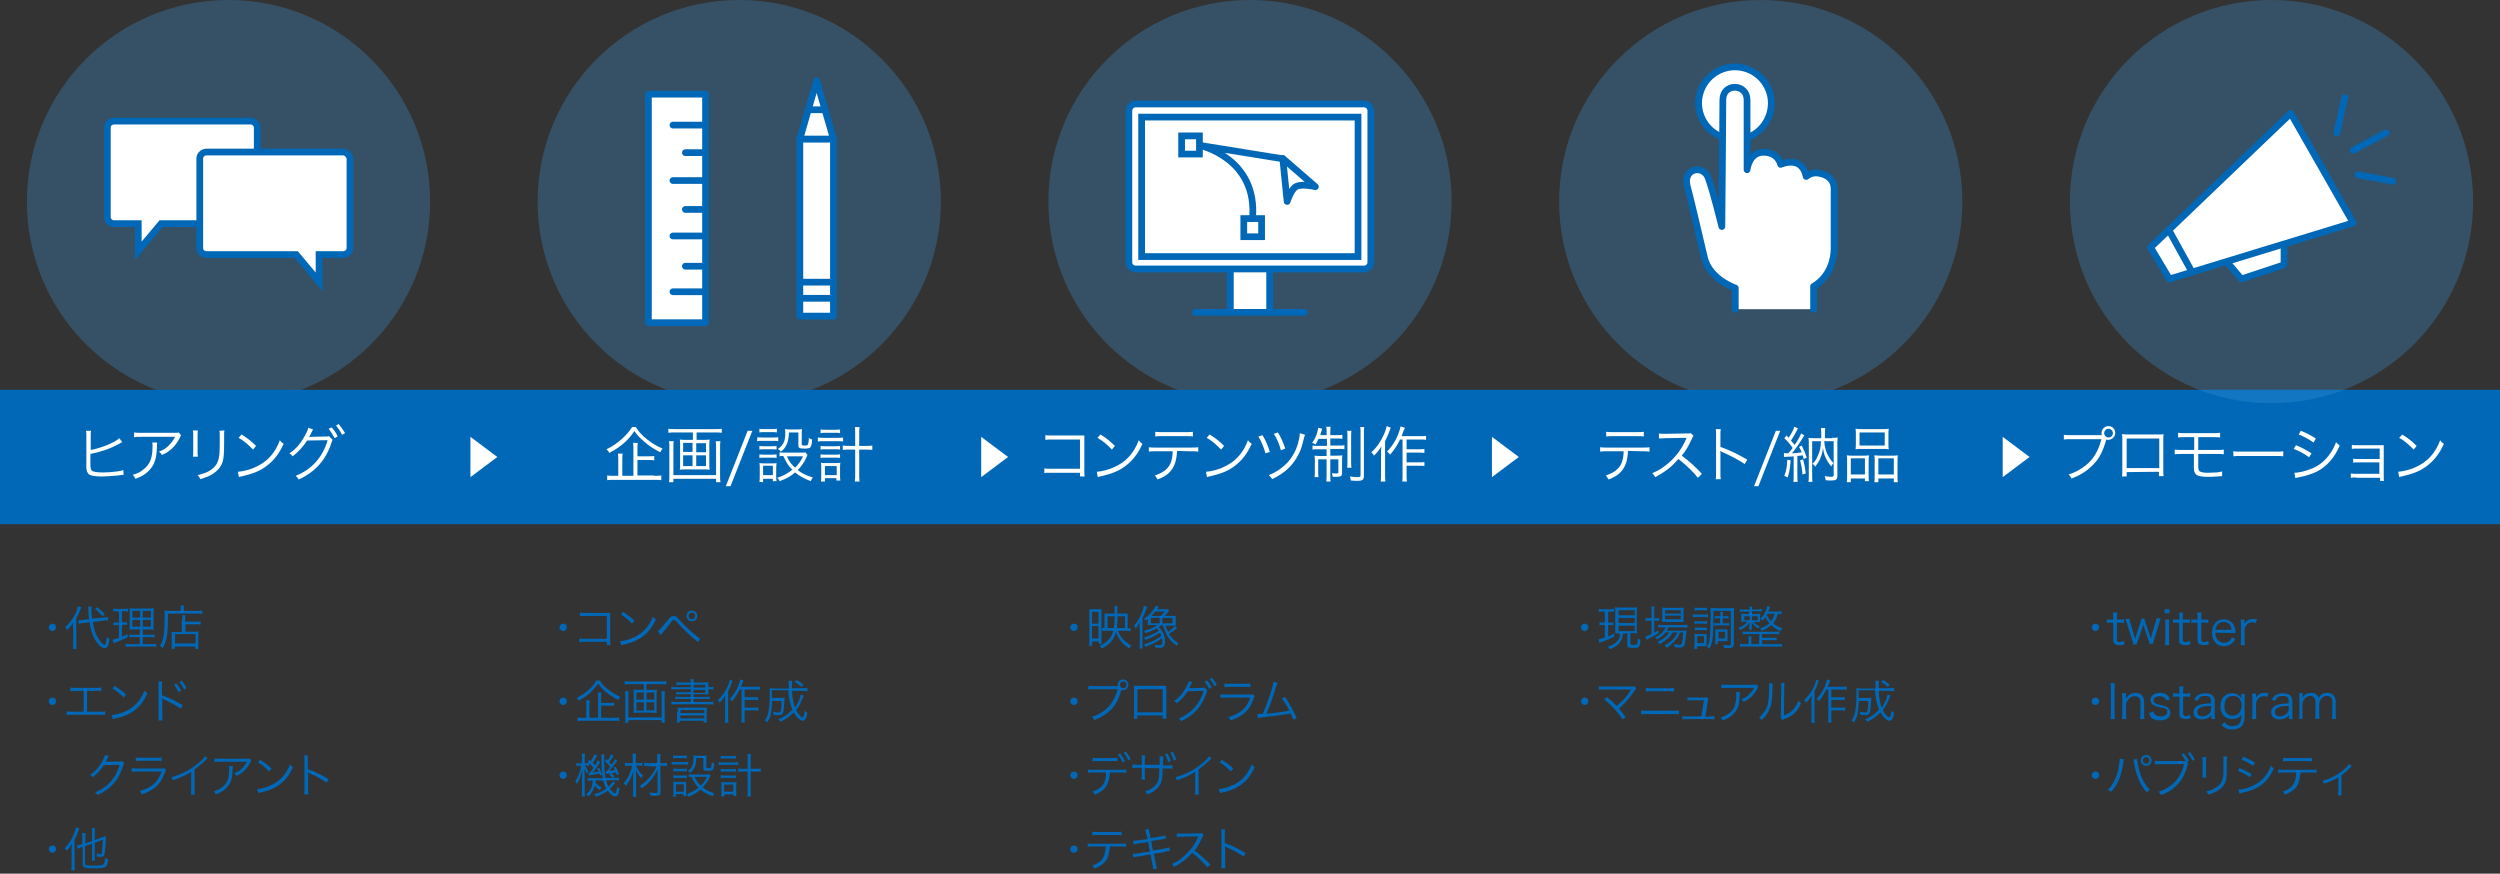 <?xml version="1.0" encoding="utf-8"?>
<!-- Generator: Adobe Illustrator 27.0.0, SVG Export Plug-In . SVG Version: 6.00 Build 0)  -->
<svg version="1.1" id="レイヤー_1" xmlns="http://www.w3.org/2000/svg" xmlns:xlink="http://www.w3.org/1999/xlink" x="0px"
	 y="0px" viewBox="0 0 744 260" style="enable-background:new 0 0 744 260;" xml:space="preserve">
<rect x="0" y="0" width="744" height="260" fill="#333333" stroke="none"/>
<style type="text/css">
	.st0{opacity:0.3;fill:#3C96DC;enable-background:new    ;}
	.st1{fill:#0068B6;}
	.st2{fill:none;}
	.st3{fill:#FFFFFF;}
	.st4{enable-background:new    ;}
	.st5{fill:#FFFFFF;stroke:#0068B6;stroke-width:2;stroke-linecap:round;stroke-linejoin:round;}
	.st6{fill:#FFFFFF;stroke:#0068B6;stroke-width:2;stroke-linecap:round;stroke-miterlimit:10;}
	.st7{fill:none;stroke:#0068B6;stroke-width:2;stroke-linecap:round;stroke-miterlimit:10;}
	.st8{fill:none;stroke:#0068B6;stroke-width:2;stroke-linecap:round;stroke-linejoin:round;}
</style>
<circle class="st0" cx="524" cy="60" r="60"/>
<circle class="st0" cx="372" cy="60" r="60"/>
<circle class="st0" cx="220" cy="60" r="60"/>
<circle class="st0" cx="68" cy="60" r="60"/>
<rect y="116" class="st1" width="744" height="40"/>
<circle class="st0" cx="676" cy="60" r="60"/>
<rect x="8" y="116" class="st2" width="722" height="40"/>
<path class="st3" d="M300,136l-8,6v-12L300,136z"/>
<path class="st3" d="M452,136l-8,6v-12L452,136z"/>
<path class="st3" d="M604,136l-8,6v-12L604,136z"/>
<g class="st4">
	<path class="st1" d="M472.7,186.7c0,0.6-0.5,1.1-1.1,1.1s-1.1-0.5-1.1-1.1s0.5-1.1,1.1-1.1S472.7,186,472.7,186.7z"/>
	<path class="st1" d="M477,182c-0.6,0-0.8,0-1.2,0.1v-0.9c0.3,0.1,0.6,0.1,1.2,0.1h2.1c0.5,0,0.8,0,1.2-0.1v0.9
		c-0.3,0-0.6-0.1-1.1-0.1h-0.6v3.3h0.6c0.4,0,0.6,0,0.9-0.1v0.9c-0.3,0-0.6-0.1-0.9-0.1h-0.6v3.4c0.5-0.2,0.9-0.4,1.8-0.9v0.9
		c-1.2,0.7-2.2,1.1-3.6,1.6c-0.3,0.1-0.6,0.2-0.8,0.3l-0.3-1c0.5-0.1,1-0.3,1.9-0.6V186h-0.7c-0.4,0-0.6,0-0.9,0.1v-0.9
		c0.3,0.1,0.5,0.1,1,0.1h0.6V182H477z M482.1,188.5c-0.6,0-1,0-1.4,0c0-0.4,0-0.8,0-1.4v-5c0-0.7,0-1-0.1-1.4c0.3,0,0.7,0.1,1.4,0.1
		h3.9c0.7,0,1,0,1.3-0.1c0,0.4-0.1,0.7-0.1,1.4v4.9c0,0.7,0,1.1,0.1,1.5c-0.4,0-0.7-0.1-1.4-0.1h-0.6v3.2c0,0.3,0.1,0.3,1,0.3
		c0.7,0,0.9-0.1,1-0.2c0.1-0.2,0.2-0.9,0.2-1.7c0.3,0.2,0.5,0.3,0.8,0.4c-0.2,2.3-0.3,2.4-2.1,2.4c-1.5,0-1.8-0.1-1.8-0.9v-3.4H483
		c-0.1,1-0.3,1.8-0.8,2.5c-0.7,1-1.6,1.7-3.1,2.2c-0.2-0.3-0.3-0.5-0.6-0.8c1.3-0.3,2.1-0.8,2.8-1.6
		C481.9,190.1,482.2,189.4,482.1,188.5L482.1,188.5L482.1,188.5z M481.7,183.1h4.8v-1.5h-4.8V183.1z M481.7,185.4h4.8v-1.5h-4.8
		V185.4z M481.7,187.8h4.8v-1.6h-4.8V187.8z"/>
	<path class="st1" d="M491.5,182c0-0.7,0-1.1-0.1-1.5h1c-0.1,0.4-0.1,0.9-0.1,1.6v1.9h0.3c0.5,0,0.9,0,1.2-0.1v0.9
		c-0.4,0-0.8-0.1-1.2-0.1h-0.3v3.6c0.4-0.2,0.7-0.4,1.2-0.7l0.1,0.8c-0.8,0.5-2.1,1.2-2.9,1.6c-0.2,0.1-0.6,0.3-0.7,0.4l-0.3-1
		c0.5-0.1,0.7-0.2,1.8-0.7v-4h-0.6c-0.4,0-0.8,0-1.2,0.1v-0.9c0.4,0.1,0.7,0.1,1.2,0.1h0.6V182z M495.5,188.4
		c-0.6,0.7-1.3,1.3-2.4,1.9c-0.2-0.3-0.3-0.5-0.6-0.6c1.7-0.8,2.7-1.8,3.2-3h-0.9c-0.6,0-1,0-1.3,0.1v-0.9c0.3,0.1,0.6,0.1,1.3,0.1
		h6c0.7,0,1.1,0,1.4-0.1v0.9c-0.4,0-0.8-0.1-1.4-0.1h-4.3c-0.2,0.4-0.3,0.6-0.6,1h4.6c0.7,0,1,0,1.4-0.1c0,0.2,0,0.3-0.1,0.8
		c-0.1,1.7-0.4,3.2-0.6,3.7c-0.3,0.5-0.6,0.6-1.6,0.6c-0.3,0-0.8,0-1.2-0.1c0-0.4-0.1-0.6-0.3-0.9c0.7,0.1,1.2,0.2,1.7,0.2
		c0.6,0,0.7-0.1,0.8-1c0.2-0.7,0.3-1.6,0.3-2.7H500c-0.4,0.9-0.7,1.5-1.2,2.1c-0.4,0.5-1.2,1.3-1.7,1.7c-0.3,0.3-0.6,0.4-1.1,0.8
		c-0.2-0.3-0.3-0.4-0.6-0.7c1.2-0.7,2-1.3,2.7-2.1c0.5-0.6,0.9-1.2,1.1-1.8h-1.4c-0.8,1.4-2.1,2.5-3.9,3.5c-0.2-0.3-0.3-0.4-0.6-0.7
		c1.6-0.7,2.9-1.8,3.5-2.8h-1.3V188.4z M495.9,185c-0.6,0-1,0-1.3,0.1c0-0.4,0.1-0.7,0.1-1.3V182c0-0.6,0-0.8-0.1-1.2
		c0.4,0.1,0.7,0.1,1.3,0.1h3.7c0.6,0,1.1,0,1.5-0.1c0,0.4-0.1,0.7-0.1,1.3v1.8c0,0.6,0,1,0.1,1.2c-0.3,0-0.7,0-1.3,0h-3.9V185z
		 M495.5,182.6h4.7v-1h-4.7V182.6z M495.5,184.3h4.7v-1.1h-4.7V184.3z"/>
	<path class="st1" d="M503.8,182.8c0.3,0.1,0.6,0.1,1.1,0.1h2.3c0.6,0,0.8,0,1.1-0.1v0.9c-0.3,0-0.5-0.1-1-0.1h-2.4
		c-0.5,0-0.8,0-1.1,0.1V182.8z M504.2,193c0-0.4,0.1-0.9,0.1-1.4v-1.9c0-0.4,0-0.8-0.1-1.1c0.2,0,0.4,0.1,0.9,0.1h1.9h0.4h0.2
		c0.1,0,0.1,0,0.3,0c0,0.2,0,0.4,0,1.1v1.6c0,0.4,0,0.7,0,0.9c-0.2,0-0.4,0-0.8,0h-2v0.8h-0.9V193z M504.3,184.8
		c0.3,0,0.5,0.1,1,0.1h1.8c0.4,0,0.7,0,0.9-0.1v0.9c-0.3,0-0.5-0.1-0.9-0.1h-1.8c-0.4,0-0.7,0-1,0.1V184.8z M504.3,186.7
		c0.3,0,0.5,0.1,1,0.1h1.8c0.5,0,0.7,0,0.9-0.1v0.9c-0.3,0-0.5-0.1-0.9-0.1h-1.8c-0.4,0-0.7,0-0.9,0.1v-0.9H504.3z M504.3,180.8
		c0.3,0.1,0.5,0.1,1,0.1h1.7c0.5,0,0.7,0,1-0.1v0.9c-0.3,0-0.6-0.1-1-0.1h-1.7c-0.4,0-0.7,0-1,0.1V180.8z M505.1,191.4h2v-2.1h-2
		V191.4z M515.9,191.8c0,0.4-0.1,0.7-0.4,0.9c-0.2,0.1-0.5,0.2-1.1,0.2c-0.3,0-0.5,0-1.3-0.1c0-0.4-0.1-0.5-0.2-0.9
		c0.7,0.1,1.1,0.2,1.7,0.2c0.4,0,0.5-0.1,0.5-0.4v-9.9h-5.2v1.6c0,3.1-0.1,5.5-0.3,6.9c-0.2,1.1-0.4,2-0.9,2.8
		c-0.2-0.3-0.3-0.4-0.7-0.6c0.5-0.8,0.7-1.4,0.8-2.7c0.2-1.5,0.3-3.8,0.3-6.7c0-1.3,0-1.7-0.1-2.2c0.4,0,0.7,0.1,1.4,0.1h4.3
		c0.7,0,1,0,1.4-0.1c0,0.4-0.1,0.7-0.1,1.4v9.5H515.9z M511.3,184c-0.4,0-0.7,0-1,0.1v-0.8c0.4,0.1,0.6,0.1,1,0.1h0.7v-0.2
		c0-0.5,0-0.8-0.1-1.1h0.9c-0.1,0.3-0.1,0.6-0.1,1.1v0.2h0.7c0.4,0,0.7,0,1-0.1v0.8c-0.3,0-0.5-0.1-1-0.1h-0.7v1.5h0.9
		c0.5,0,0.7,0,1-0.1v0.8c-0.3-0.1-0.5-0.1-1-0.1H511c-0.4,0-0.6,0-1,0.1v-0.8c0.3,0.1,0.5,0.1,1,0.1h0.9V184H511.3z M514.1,190
		c0,0.3,0,0.5,0,0.8H514c0,0-0.1,0-0.2,0c0,0,0,0-0.1,0s-0.1,0-0.7,0h-1.8v0.9h-0.8c0-0.3,0.1-0.6,0.1-1.1v-2.4c0-0.4,0-0.6,0-0.9
		c0.3,0,0.6,0,1,0h1.6c0.5,0,0.8,0,1,0c0,0.3,0,0.5,0,0.9L514.1,190L514.1,190z M511.4,190h2v-2h-2L511.4,190L511.4,190z"/>
	<path class="st1" d="M523.2,181.3c0.5,0,0.8,0,1.1-0.1v0.8c-0.3,0-0.7-0.1-1.1-0.1h-1.8v0.8h1.3c0.6,0,0.8,0,1.1-0.1
		c0,0.2,0,0.4,0,0.8v0.8c0,0.4,0,0.6,0,0.9c-0.2,0-0.4,0-1.1,0h-0.9c0.6,0.6,1.1,1,2,1.3c-0.2,0.2-0.3,0.3-0.5,0.6
		c-0.9-0.5-1.5-1-2-1.8c0,0.1,0,0.1,0,0.2c0,0.2,0,0.5,0,0.7v0.5c0,0.4,0,0.6,0.1,0.8h-0.9c0-0.2,0.1-0.4,0.1-0.8v-0.5
		c0-0.2,0-0.4,0.1-0.9c-0.6,0.9-1.5,1.7-2.8,2.3c-0.2-0.3-0.3-0.4-0.6-0.6c1.1-0.4,2.1-1.1,2.8-1.9h-0.8c-0.5,0-0.8,0-1.1,0.1
		c0-0.3,0-0.6,0-0.9v-0.8c0-0.4,0-0.6,0-0.8c0.3,0,0.6,0.1,1.1,0.1h1.2V182H519c-0.5,0-0.9,0-1.2,0.1v-0.8c0.3,0.1,0.6,0.1,1.2,0.1
		h1.7c0-0.4,0-0.7-0.1-0.9h0.9c-0.1,0.3-0.1,0.5-0.1,0.9h1.8V181.3z M523.6,188.7h-3.7c-0.6,0-0.9,0-1.3,0.1v-0.9
		c0.4,0.1,0.7,0.1,1.3,0.1h8.2c0.7,0,1,0,1.4-0.1v0.9c-0.4-0.1-0.7-0.1-1.4-0.1h-3.7v1.1h3.1c0.6,0,0.9,0,1.2-0.1v0.9
		c-0.4-0.1-0.7-0.1-1.2-0.1h-3.1v1.2h4.5c0.6,0,1,0,1.4-0.1v0.9c-0.4-0.1-0.9-0.1-1.4-0.1h-9.7c-0.6,0-1,0-1.4,0.1v-0.9
		c0.4,0.1,0.9,0.1,1.4,0.1h1.2v-1.3c0-0.5,0-0.7-0.1-1h1c-0.1,0.3-0.1,0.6-0.1,1v1.3h2.3L523.6,188.7L523.6,188.7z M519.1,183.4v1.2
		h1.6v-1.2H519.1z M521.4,184.6h1.7v-1.2h-1.7V184.6z M530.2,182.8c-0.4-0.1-0.6-0.1-1.1-0.1c-0.4,1.2-0.7,1.9-1.4,2.8
		c0.8,0.7,1.6,1.1,2.7,1.5c-0.2,0.3-0.3,0.5-0.5,0.8c-1.2-0.5-2-1-2.8-1.8c-0.9,0.8-1.6,1.3-2.8,1.7c-0.2-0.3-0.2-0.4-0.5-0.7
		c1.1-0.3,1.9-0.8,2.8-1.5c-0.5-0.6-0.9-1.2-1.2-1.9c-0.3,0.5-0.5,0.7-0.9,1.1c-0.2-0.2-0.3-0.3-0.6-0.6c0.6-0.5,1-1,1.3-1.7
		c0.4-0.7,0.6-1.4,0.7-2l0.9,0.2c-0.2,0.6-0.3,0.9-0.6,1.4h2.7c0.5,0,0.8,0,1.3-0.1L530.2,182.8L530.2,182.8z M525.8,182.7
		c0,0.1,0,0.1-0.1,0.1c0.4,0.9,0.8,1.5,1.3,2.1c0.6-0.7,0.9-1.3,1.1-2.3L525.8,182.7L525.8,182.7z"/>
</g>
<g class="st4">
	<path class="st1" d="M472.7,208.7c0,0.6-0.5,1.1-1.1,1.1s-1.1-0.5-1.1-1.1s0.5-1.1,1.1-1.1S472.7,208,472.7,208.7z"/>
	<path class="st1" d="M478.3,207.5c1.1,0.9,1.6,1.3,2.8,2.6c0.6-0.5,1.3-1.2,1.9-1.7c0.8-0.8,1.7-2.1,2.3-3c0-0.1,0.1-0.1,0.1-0.2
		c-0.2,0-0.2,0-8,0c-0.8,0-1.1,0-1.6,0.1v-1.1c0.5,0.1,0.8,0.1,1.6,0.1h8.2c0.5,0,0.6,0,0.8-0.1l0.6,0.7c-0.2,0.2-0.3,0.3-0.6,0.7
		c-1.4,2.1-2.9,3.8-4.6,5.3c0.5,0.6,1.1,1.3,2,2.5l-0.9,0.7c-1.3-2-3.4-4.3-5.5-6L478.3,207.5z"/>
	<path class="st1" d="M488.5,211.4c0.5,0.1,0.8,0.1,1.6,0.1h7.9c0.8,0,1.1,0,1.6-0.1v1.2c-0.5-0.1-0.9-0.1-1.6-0.1h-8
		c-0.7,0-1.1,0-1.6,0.1v-1.2H488.5z M489.9,204.7c0.5,0.1,0.8,0.1,1.5,0.1h5.3c0.7,0,1,0,1.5-0.1v1.1c-0.4,0-0.8-0.1-1.5-0.1h-5.4
		c-0.7,0-1.1,0-1.5,0.1v-1.1H489.9z"/>
	<path class="st1" d="M508.9,213.2c0.7,0,0.9,0,1.3-0.1v1c-0.3-0.1-0.7-0.1-1.3-0.1H502c-0.6,0-0.9,0-1.3,0.1v-1
		c0.4,0.1,0.6,0.1,1.3,0.1h4.3c0.3-1.5,0.6-3.6,0.8-4.8h-3.7c-0.8,0-0.9,0-1.2,0.1v-1c0.3,0.1,0.7,0.1,1.2,0.1h3.8
		c0.3,0,0.5,0,0.7-0.1l0.5,0.4c-0.1,0.2-0.1,0.3-0.2,1c-0.3,2.2-0.4,2.9-0.7,4.4L508.9,213.2L508.9,213.2z"/>
	<path class="st1" d="M517.8,206.1c0,0.3,0,0.3-0.1,1c0,2.3-0.4,3.7-1.4,4.9c-0.9,1.1-1.9,1.8-3.6,2.4c-0.2-0.4-0.3-0.6-0.6-0.9
		c1.1-0.3,1.8-0.7,2.6-1.3c1.5-1.2,2-2.6,2-5.4c0-0.4,0-0.5-0.1-0.8h1.2V206.1z M523.3,204.3c-0.1,0.2-0.2,0.2-0.3,0.6
		c-1,1.9-2.3,3.2-4.1,4c-0.2-0.4-0.3-0.5-0.7-0.8c1-0.4,1.6-0.7,2.2-1.3c0.6-0.6,1.2-1.3,1.6-2.1h-8c-0.8,0-1.1,0-1.7,0.1v-1.1
		c0.5,0.1,0.9,0.1,1.7,0.1h7.5c0.9,0,0.9,0,1.2-0.1L523.3,204.3z"/>
	<path class="st1" d="M527.6,203.4c-0.1,0.3-0.1,0.3-0.1,1.2c-0.1,3.8-0.2,4.8-0.8,6.2c-0.5,1.3-1.1,2.2-2.4,3.5
		c-0.3-0.4-0.4-0.5-0.8-0.8c1.1-0.9,1.9-1.9,2.4-3.2c0.4-1.2,0.6-3.1,0.6-6c0-0.5,0-0.7-0.1-1L527.6,203.4z M531.1,203.2
		c-0.1,0.3-0.1,0.6-0.1,1.2l-0.1,8.5c1.2-0.4,1.9-0.9,2.6-1.6c0.8-0.8,1.3-1.7,1.7-2.8c0.3,0.4,0.4,0.5,0.8,0.8
		c-0.7,1.6-1.6,2.8-2.8,3.6c-0.6,0.4-1.2,0.7-2,1c-0.3,0.1-0.3,0.1-0.4,0.2c-0.2,0.1-0.2,0.1-0.3,0.2l-0.6-0.6
		c0.1-0.2,0.1-0.4,0.1-1l0.1-8.2c0-0.9,0-0.9-0.1-1.2L531.1,203.2z"/>
	<path class="st1" d="M541.3,202.6c-0.2,0.4-0.2,0.5-0.3,0.8c-0.3,0.9-0.5,1.3-1,2.3v7.7c0,0.6,0,1.2,0.1,1.7H539
		c0.1-0.5,0.1-1,0.1-1.7v-4.7c0-0.6,0-1,0.1-1.8c-0.5,0.8-0.9,1.4-1.7,2.2c-0.3-0.4-0.3-0.4-0.6-0.7c1.2-1.1,2.2-2.5,3-4.2
		c0.3-0.7,0.5-1.3,0.6-1.9L541.3,202.6z M543.5,205.3c-0.7,1.3-1.3,2.3-2.2,3.4c-0.3-0.4-0.3-0.4-0.7-0.7c1.1-1.2,1.8-2.3,2.5-3.8
		c0.3-0.8,0.5-1.5,0.6-2l1,0.3c-0.1,0.3-0.2,0.3-0.3,0.7c-0.2,0.6-0.3,0.8-0.5,1.2h4.4c0.6,0,0.9,0,1.3-0.1v1
		c-0.4-0.1-0.7-0.1-1.3-0.1H545v2.3h2.8c0.5,0,0.8,0,1.2-0.1v1c-0.4-0.1-0.8-0.1-1.2-0.1H545v2.3h2.9c0.5,0,0.8,0,1.2-0.1v1
		c-0.4-0.1-0.7-0.1-1.2-0.1H545v2.1c0,0.7,0,1.1,0.1,1.5H544c0.1-0.3,0.1-0.7,0.1-1.5v-8.3h-0.6V205.3z"/>
	<path class="st1" d="M562.6,207c0,0.1-0.2,0.4-0.4,0.9c-0.8,1.9-1.1,2.4-1.9,3.4c0.4,0.9,0.8,1.3,1.4,1.9c0.3,0.2,0.5,0.3,0.6,0.3
		c0.2,0,0.5-0.7,0.6-2c0.3,0.3,0.5,0.5,0.8,0.6c-0.2,0.9-0.3,1.3-0.5,1.7s-0.5,0.7-0.9,0.7s-0.9-0.3-1.5-0.9
		c-0.4-0.4-0.8-0.9-1.2-1.6c-1.1,1.2-2.3,2-3.9,2.8c-0.2-0.3-0.4-0.5-0.7-0.7c1.8-0.7,3-1.6,4.2-2.9c-0.6-1.5-1.1-3.5-1.2-5.8h-4.9
		c0,1.2,0,1.7,0,2.3h2.7c0.5,0,0.7,0,1.1-0.1c0,0.3,0,0.3-0.1,1.6c-0.1,1.6-0.2,2.6-0.4,3s-0.5,0.6-1.3,0.6c-0.5,0-0.8,0-1.5-0.1
		c0-0.4-0.1-0.6-0.2-0.9c0.8,0.2,1.2,0.2,1.7,0.2s0.6-0.1,0.7-0.7c0.1-0.6,0.2-1.6,0.2-2.7h-2.8c-0.1,1.8-0.2,2.8-0.4,3.9
		c-0.2,1-0.5,1.6-1.1,2.5c-0.3-0.3-0.4-0.5-0.7-0.6c0.5-0.7,0.8-1.3,1-2.1c0.3-1.3,0.5-3.2,0.5-5.9c0-0.9,0-1.2-0.1-1.6
		c0.5,0.1,1,0.1,1.7,0.1h4.1c-0.1-1.7-0.1-1.9-0.1-2.3h1.1c-0.1,0.3-0.1,0.6-0.1,1.1c0,0.3,0,0.5,0,1.1h3.1c0.8,0,1.1,0,1.5-0.1v1
		c-0.4-0.1-0.8-0.1-1.6-0.1h-3c0.1,2,0.4,3.7,0.9,5c0.8-1.2,1.6-2.8,1.7-3.9L562.6,207z M561.8,204.4c-0.8-0.7-1.1-0.9-2-1.5
		l0.6-0.5c0.9,0.5,1.1,0.6,2,1.4L561.8,204.4z"/>
</g>
<g transform="translate(116.123 33.122)">
	<rect x="339.9" y="-25.1" class="st2" width="136" height="96"/>
	<path class="st5" d="M396.6,7.7C391,5.8,388-0.4,390-6s8.1-8.6,13.8-6.6c5.6,2,8.6,8.1,6.6,13.8c-1.1,3.1-3.4,5.5-6.5,6.6"/>
	<path class="st5" d="M400.3,58.9v-6.3c0,0-7.7-2.6-9.2-9.1s-4.4-18.7-5.1-21.2c-1.4-5.3,4.7-6.5,6.2-2.6s4.1,14.6,4.1,14.6
		s0.3-32.6,0.3-37.7s7.2-4.9,7.2,0v20.8c0,0,0.5-5.2,4.9-5.2s5.1,3.6,5.1,3.6s6.3-2.9,7.6,3.6c1.1-0.9,2.6-1.3,4.1-0.9
		c2.1,0.4,4.2,1.7,4.2,4.6v17.8c0,2.9-1.1,8.3-6.1,11.2v6.8"/>
</g>
<g class="st4">
	<path class="st3" d="M484.5,134.2c0,0.5-0.1,1.2-0.2,1.9c-0.3,2.1-1.1,3.6-2.4,4.8c-0.8,0.7-1.7,1.2-3.2,1.8
		c-0.3-0.5-0.4-0.7-0.8-1.2c2.4-0.8,3.8-1.9,4.6-3.5c0.4-0.9,0.7-2.3,0.7-3.7h-4.9c-0.9,0-1.5,0-2.1,0.1v-1.3
		c0.6,0.1,1.1,0.1,2.1,0.1h10.5c1,0,1.5,0,2.1-0.1v1.3c-0.6-0.1-1.1-0.1-2.1-0.1L484.5,134.2L484.5,134.2z M478,128.5
		c0.6,0.1,1,0.1,2.1,0.1h7c1.1,0,1.5,0,2.1-0.1v1.4c-0.5-0.1-1-0.1-2.1-0.1h-7c-1,0-1.5,0-2.1,0.1V128.5z"/>
	<path class="st3" d="M505.3,142.2c-1.4-1.8-3.5-3.8-5.8-5.6c-1.3,1.4-2.1,2.3-3.4,3.2c-1.2,0.9-2.2,1.5-3.5,2.2
		c-0.3-0.5-0.4-0.7-0.9-1.2c1.4-0.6,2.3-1,3.7-2.1c2.9-2.1,5.1-5,6.4-8.1c0-0.1,0.1-0.1,0.1-0.2s0-0.1,0.1-0.1c-0.2,0-0.2,0-0.4,0
		l-6,0.1c-0.8,0-1.3,0.1-1.9,0.1V129c0.5,0.1,0.8,0.1,1.4,0.1c0.1,0,0.2,0,0.5,0l6.4-0.1c0.6,0,0.8,0,1.2-0.1l0.8,0.8
		c-0.2,0.2-0.3,0.4-0.5,0.9c-1,2.2-1.9,3.7-3,5c2.4,1.8,3.9,3.2,6,5.4L505.3,142.2z"/>
	<path class="st3" d="M510.6,142.6c0.1-0.5,0.1-0.9,0.1-1.9v-11.2c0-1,0-1.4-0.1-1.8h1.5c-0.1,0.5-0.1,0.8-0.1,1.9v3.4
		c2.8,1,4.9,2,8,3.8l-0.8,1.3c-1.7-1.2-4.2-2.5-6.7-3.6c-0.3-0.1-0.4-0.2-0.6-0.3l0,0c0.1,0.4,0.1,0.6,0.1,1.1v5.4
		c0,1,0,1.4,0.1,1.9L510.6,142.6L510.6,142.6z"/>
	<path class="st3" d="M529.8,128.2l-6.5,16.5H522l6.5-16.5H529.8z"/>
	<path class="st3" d="M530.9,134.8c0.3,0,0.4,0.1,0.7,0.1c0.1,0,0.2,0,0.6,0c0.2-0.2,0.2-0.2,0.6-0.7c0.2-0.2,0.3-0.4,0.7-0.9
		c-0.7-1-1.6-2.1-2.5-2.9l0.7-0.8c0.3,0.4,0.5,0.5,0.6,0.7c1-1.5,1.5-2.6,1.7-3.3l1.1,0.5c-0.2,0.2-0.2,0.4-0.4,0.7
		c-0.7,1.3-1,1.9-1.7,2.9c0.6,0.7,0.7,0.9,1.1,1.3c1.1-1.6,1.7-2.8,1.9-3.4l1,0.6c-0.2,0.2-0.3,0.3-0.5,0.7
		c-0.8,1.4-2.3,3.5-3.2,4.6c1.2-0.1,1.9-0.1,2.9-0.3c-0.3-0.7-0.4-0.9-0.8-1.6l0.8-0.4c0.6,1.2,1,2.1,1.5,3.6l-0.9,0.4
		c-0.2-0.6-0.2-0.8-0.3-1.1c-0.5,0.1-1,0.1-1.6,0.2v5.9c0,0.8,0,1.2,0.1,1.8h-1.3c0.1-0.6,0.1-1,0.1-1.8v-5.8
		c-0.6,0.1-1,0.1-1.4,0.1c-0.8,0-1.1,0.1-1.5,0.1L530.9,134.8z M532.9,137c-0.2,2.5-0.4,3.6-0.9,5.1l-1-0.5c0.6-1.5,0.8-2.6,0.9-4.8
		L532.9,137z M536.6,136.7c0.4,1.5,0.6,2.5,0.8,4.2l-1,0.3c-0.1-1.7-0.3-2.7-0.7-4.2L536.6,136.7z M545.2,130.3c0.8,0,1.2,0,1.7-0.1
		c-0.1,0.6-0.1,1.1-0.1,1.8v9.6c0,1.1-0.4,1.4-1.8,1.4c-0.6,0-1.2,0-1.7-0.1c0-0.5-0.1-0.8-0.3-1.2c0.8,0.1,1.4,0.2,1.9,0.2
		c0.6,0,0.8-0.1,0.8-0.5v-3.6c-0.3,0.2-0.5,0.6-0.7,1c-0.7-0.8-1.1-1.4-1.6-2.4s-0.7-1.8-0.9-3.2c-0.1,1.4-0.4,2.3-0.9,3.5
		c-0.4,0.8-0.8,1.4-1.4,2.2c-0.2-0.4-0.5-0.7-0.8-0.9c0.7-0.6,1.1-1.2,1.5-2.2c0.7-1.4,1-2.7,1-4.5h-2.6v10.1c0,0.9,0,1.5,0.1,2
		h-1.2c0.1-0.5,0.1-1.1,0.1-2v-9.3c0-0.7,0-1.2-0.1-1.8c0.5,0.1,0.9,0.1,1.7,0.1h2.1v-1.3c0-0.7,0-1.2-0.1-1.7h1.3
		c-0.1,0.5-0.1,1-0.1,1.7v1.3h2.1V130.3z M542.9,131.3c0.1,1.7,0.5,3.3,1.5,4.9c0.4,0.7,0.7,1.1,1.3,1.7v-6.6H542.9z"/>
	<path class="st3" d="M549.7,137.2c0-0.7,0-1.2-0.1-1.7c0.5,0.1,1,0.1,1.7,0.1h3.4c0.6,0,1,0,1.5-0.1c0,0.4-0.1,0.7-0.1,1.7v4.2
		c0,0.9,0,1.3,0.1,1.8H555v-0.8h-4.2v1.1h-1.2c0.1-0.5,0.1-1,0.1-1.9L549.7,137.2L549.7,137.2z M550.8,141.2h4.2v-4.8h-4.2V141.2z
		 M552.3,129.1c0-0.6,0-1-0.1-1.5c0.6,0.1,1.1,0.1,2,0.1h5.9c1,0,1.5,0,2-0.1c-0.1,0.5-0.1,0.8-0.1,1.5v3c0,0.7,0,1.2,0.1,1.6
		c-0.5-0.1-1-0.1-1.9-0.1h-6.1c-0.9,0-1.4,0-1.9,0.1c0.1-0.5,0.1-1,0.1-1.6V129.1z M553.4,132.6h7.5v-3.9h-7.5V132.6z M557.9,137
		c0-0.8,0-1.1-0.1-1.5c0.5,0,0.8,0.1,1.5,0.1h4c0.7,0,1.1,0,1.5-0.1c-0.1,0.5-0.1,1-0.1,1.8v4.3c0,1,0,1.4,0.1,1.9h-1.2v-1.1H559
		v1.1h-1.2c0.1-0.5,0.1-0.9,0.1-1.8V137z M559,141.2h4.6v-4.8H559V141.2z"/>
</g>
<g class="st4">
	<path class="st1" d="M320.7,186.7c0,0.6-0.5,1.1-1.1,1.1s-1.1-0.5-1.1-1.1s0.5-1.1,1.1-1.1S320.7,186,320.7,186.7z"/>
	<path class="st1" d="M324.2,182.6c0-0.5,0-0.9,0-1.3c0.3,0,0.6,0,1.1,0h1.3c0.6,0,0.9,0,1.2,0c0,0.3,0,0.7,0,1.3v7.8
		c0,0.5,0,0.8,0.1,1.2H327v-0.7h-2v1.3h-0.9c0-0.4,0.1-0.9,0.1-1.5V182.6z M325,185.6h1.9v-3.5H325V185.6z M325,190h1.9v-3.7H325
		V190z M332.7,187.7c0.5,1.3,0.9,1.9,1.6,2.6c0.7,0.7,1.3,1.2,2.4,1.8c-0.3,0.3-0.4,0.4-0.6,0.9c-1.2-0.8-1.9-1.4-2.5-2.2
		c-0.7-0.9-1.1-1.6-1.5-2.7c-0.6,2.3-1.8,3.7-4.2,4.9c-0.2-0.4-0.3-0.4-0.6-0.8c2.2-1,3.5-2.4,4-4.5h-2c-0.6,0-0.9,0-1.3,0.1v-0.9
		c0.2,0,0.3,0,0.7,0v-3.2c0-0.4,0-0.8,0-1.1c0.3,0,0.6,0,1.1,0h1.9v-0.8c0-0.7,0-1-0.1-1.4h1c-0.1,0.4-0.1,0.8-0.1,1.5v0.7h2.2
		c0.4,0,0.7,0,0.9,0c0,0.3,0,0.6,0,1.1v3.3c0.5,0,0.7,0,0.9-0.1v0.9c-0.4,0-0.9-0.1-1.4-0.1H332.7z M331.5,186.9
		c0.1-1,0.2-2.1,0.2-3.4v-0.1h-2.1v3.5H331.5z M334.8,186.9v-3.5h-2.2v0.2c0,1.4-0.1,2.3-0.2,3.3H334.8z"/>
	<path class="st1" d="M339.1,187.2c0-0.7,0-1.2,0.1-2.1c-0.4,0.7-0.7,1.3-1.2,1.9c-0.1-0.1-0.1-0.1-0.2-0.4
		c-0.1-0.2-0.1-0.2-0.3-0.4c1-1.1,1.8-2.5,2.4-4.1c0.3-0.8,0.4-1.3,0.5-1.8l1,0.3c-0.1,0.2-0.1,0.4-0.3,0.8
		c-0.3,0.9-0.7,1.8-1.1,2.5v7.4c0,0.8,0,1.3,0.1,1.7h-1c0.1-0.5,0.1-1,0.1-1.7v-4.1H339.1z M341.7,184.1c-0.2,0.2-0.2,0.2-0.7,0.6
		c-0.2-0.2-0.3-0.4-0.5-0.6c1.1-0.7,1.7-1.3,2.4-2.2c0.5-0.6,0.8-1,1-1.6l1,0.2c-0.2,0.2-0.2,0.2-0.4,0.6c0,0.1-0.1,0.1-0.1,0.2h2
		c0.5,0,0.8,0,1.1,0l0.5,0.4c-0.1,0.1-0.2,0.2-0.4,0.5c-0.3,0.4-0.7,0.8-1,1.1h2.2c0.5,0,0.8,0,1.1,0c0,0.3,0,0.5,0,1v0.9
		c0,0.6,0,0.7,0,1c-0.3,0-0.6,0-1.1,0h-1.9c0.2,0.8,0.4,1.1,0.7,1.8c0.9-0.5,1.6-1.1,2-1.7l0.7,0.6c-0.9,0.8-1.5,1.2-2.4,1.7
		c0.8,1.3,1.6,2.1,2.8,2.8c-0.2,0.3-0.3,0.4-0.5,0.8c-1.3-1-2.2-1.9-2.9-3.1c-0.5-1-0.8-1.7-1.2-3h-0.6c-0.4,0.3-0.4,0.4-0.7,0.5
		c0.5,0.5,0.9,0.9,1.2,1.5c0.5,0.9,0.7,1.9,0.7,2.9c0,0.7-0.2,1.3-0.5,1.5c-0.2,0.2-0.6,0.3-1.3,0.3c-0.4,0-0.6,0-1-0.1
		c-0.1-0.3-0.1-0.5-0.2-0.8c0.6,0.1,0.9,0.1,1.3,0.1c0.8,0,0.9-0.2,0.9-1.1c0-0.3,0-0.6-0.1-1c-1.2,1-2.8,1.8-4.9,2.6
		c-0.1-0.3-0.2-0.5-0.5-0.7c2-0.6,3.9-1.5,5.2-2.6c-0.1-0.4-0.2-0.6-0.4-0.9c-1.2,0.8-2.6,1.5-4.3,2.1c-0.2-0.3-0.2-0.4-0.4-0.7
		c1.8-0.5,3.2-1.2,4.4-2c-0.2-0.3-0.4-0.4-0.7-0.7c-1,0.6-1.9,1-3.3,1.4c-0.2-0.3-0.3-0.5-0.4-0.7c1.7-0.4,3.1-1,3.9-1.7h-1.7
		c-0.4,0-0.7,0-1.1,0c0-0.3,0-0.6,0-1L341.7,184.1L341.7,184.1z M342.5,185.5h2.6v-1.6h-2.6V185.5z M345.5,183.3
		c0.4-0.4,0.7-0.8,1.1-1.3h-2.8c-0.4,0.5-0.7,0.8-1.1,1.3H345.5z M345.9,185.5h3v-1.6h-3V185.5z"/>
</g>
<g class="st4">
	<path class="st1" d="M320.7,208.7c0,0.6-0.5,1.1-1.1,1.1s-1.1-0.5-1.1-1.1s0.5-1.1,1.1-1.1S320.7,208,320.7,208.7z"/>
	<path class="st1" d="M332.7,204.2c0-0.2-0.1-0.3-0.1-0.4c0-0.9,0.7-1.6,1.6-1.6s1.6,0.7,1.6,1.6c0,0.9-0.7,1.6-1.6,1.6
		c-0.2,0-0.3,0-0.5-0.1c0,0,0,0,0,0.1c-0.7,2.5-1.6,4.2-2.9,5.6c-1.5,1.5-3,2.5-5.1,3.3c-0.2-0.4-0.4-0.6-0.7-1
		c1.9-0.5,3.9-1.8,5.1-3.2c1.1-1.3,2-2.9,2.5-5h-7.1c-0.8,0-1.1,0-1.6,0.1v-1.1c0.5,0.1,0.8,0.1,1.6,0.1h6.9L332.7,204.2
		L332.7,204.2z M333.3,203.8c0,0.6,0.4,1,1,1c0.5,0,1-0.4,1-1c0-0.5-0.4-1-1-1C333.7,202.8,333.3,203.2,333.3,203.8z"/>
	<path class="st1" d="M338.5,212.9v1h-1.1c0-0.3,0.1-0.6,0.1-1.1v-7.6c0-0.6,0-0.8-0.1-1.1c0.3,0,0.5,0,1.1,0h7.5c0.6,0,0.8,0,1.1,0
		c0,0.3,0,0.5,0,1.1v7.6c0,0.4,0,0.8,0,1.1H346v-1H338.5z M346,205.1h-7.5v6.9h7.5V205.1z"/>
	<path class="st1" d="M354.8,203c-0.1,0.2-0.1,0.2-0.3,0.6c-0.4,0.7-0.5,1-0.6,1.2c0.1,0,0.2,0,0.5,0l3.4-0.1c0.5,0,0.5,0,0.7-0.1
		l0.8,0.9c-0.1,0.2-0.1,0.2-0.2,0.5c-1.3,4.1-3.7,6.9-7.6,8.6c-0.2-0.4-0.4-0.6-0.7-0.8c3.6-1.4,6.3-4.3,7.4-8.2l-4.7,0.1
		c-0.8,1.3-2.1,2.7-3.3,3.6c-0.2-0.3-0.4-0.5-0.8-0.7c1.4-0.9,2.5-2.1,3.5-3.9c0.6-1,0.9-1.7,0.9-2L354.8,203z M359.2,202.5
		c0.7,0.8,1,1.3,1.4,2.1l-0.7,0.4c-0.4-0.7-1-1.7-1.4-2.2L359.2,202.5z M360.7,201.7c0.7,0.9,0.9,1.2,1.4,2.1l-0.7,0.4
		c-0.3-0.7-0.8-1.5-1.4-2.1L360.7,201.7z"/>
	<path class="st1" d="M363.2,206.6c0.5,0.1,0.8,0.1,1.6,0.1h7.2c0.5,0,0.7,0,0.9-0.1l0.5,0.6c-0.1,0.2-0.2,0.3-0.4,0.9
		c-1.2,3.3-3.1,5.1-6.8,6.3c-0.2-0.4-0.3-0.6-0.6-1c1.9-0.5,3.1-1.2,4.2-2.1c1-0.9,1.6-1.9,2.3-3.7h-7.3c-0.7,0-1.1,0-1.6,0.1
		L363.2,206.6L363.2,206.6z M364.4,203.4c0.4,0.1,0.7,0.1,1.5,0.1h4.7c0.8,0,1.1,0,1.5-0.1v1.1c-0.4-0.1-0.7-0.1-1.5-0.1h-4.7
		c-0.7,0-1.1,0-1.5,0.1V203.4z"/>
	<path class="st1" d="M380.2,203.2c-0.1,0.3-0.2,0.5-0.4,1c-1,3.4-2,6.1-2.9,8.2c1.9-0.1,5.2-0.6,6.8-0.9c-0.7-1.5-1.5-2.7-2.2-3.6
		l0.9-0.5c1.1,1.5,2.5,4.1,3.5,6.3l-1,0.5c-0.3-0.8-0.5-1.2-0.8-1.9c-2.4,0.5-5.1,0.8-8.6,1.2c-0.5,0-0.9,0.1-1.2,0.2l-0.1-1.2
		c0.3,0,0.3,0,0.4,0s0.9,0,1.2-0.1c0.9-2,1.4-3.4,2.1-5.5s1-3.2,1.1-4L380.2,203.2z"/>
</g>
<g class="st4">
	<path class="st1" d="M320.7,230.7c0,0.6-0.5,1.1-1.1,1.1s-1.1-0.5-1.1-1.1s0.5-1.1,1.1-1.1S320.7,230,320.7,230.7z"/>
	<path class="st1" d="M330.3,229.9c-0.2,3.6-1.3,5.3-4.5,6.6c-0.2-0.4-0.3-0.6-0.7-0.9c2.9-1,4-2.5,4.1-5.7h-3.8
		c-0.9,0-1.2,0-1.6,0.1v-1c0.5,0.1,0.7,0.1,1.6,0.1h8.2c0.9,0,1.2,0,1.6-0.1v1c-0.4-0.1-0.7-0.1-1.6-0.1L330.3,229.9L330.3,229.9z
		 M325.2,225.5c0.4,0.1,0.7,0.1,1.6,0.1h4.2c0.8,0,1.1,0,1.6-0.1v1c-0.2,0-0.7,0-1.6,0h-4.3c-1,0-1.2,0-1.6,0.1L325.2,225.5
		L325.2,225.5z M333.4,224.3c0.6,0.8,1,1.4,1.4,2.2l-0.7,0.4c-0.3-0.8-1-1.8-1.4-2.3L333.4,224.3z M335.1,223.7
		c0.6,0.8,0.9,1.3,1.4,2.2l-0.7,0.4c-0.3-0.7-0.8-1.6-1.4-2.3L335.1,223.7z"/>
	<path class="st1" d="M345.1,227.9v-1.4c0-1,0-1.1,0-1.4h1.1c0,0.4,0,0.4-0.1,1.3c0,0.2,0,0.4,0,0.7v0.7h1.2c0.9,0,1.2,0,1.6-0.1
		v1.1c-0.4-0.1-0.7-0.1-1.6-0.1H346c0,2.7-0.2,3.7-0.7,4.7c-0.8,1.4-2,2.4-3.9,3c-0.2-0.4-0.3-0.6-0.6-0.9c1.8-0.5,3.2-1.6,3.8-3
		c0.3-0.8,0.4-1.7,0.4-3.9h-4.3v2.3c0,0.6,0,0.8,0.1,1.1h-1.1c0-0.3,0.1-0.4,0.1-1.2v-2.3h-1.2c-0.9,0-1.2,0-1.6,0.1v-1.1
		c0.5,0.1,0.8,0.1,1.6,0.1h1.2V226c0-0.7,0-0.9-0.1-1.2h1.1c0,0.3-0.1,0.5-0.1,1.1v1.7h4.4V227.9z M347.4,224.2
		c0.4,0.8,0.7,1.3,1,2.3l-0.7,0.3c-0.3-1-0.6-1.7-1-2.3L347.4,224.2z M349,223.7c0.4,0.7,0.8,1.5,1,2.3l-0.7,0.3
		c-0.3-0.9-0.6-1.8-1-2.3L349,223.7z"/>
	<path class="st1" d="M360.6,225.6c-0.3,0.2-0.3,0.2-0.6,0.6c-0.9,0.9-2.1,1.9-3.3,2.8v6c0,0.8,0,1.1,0.1,1.5h-1.2
		c0.1-0.4,0.1-0.7,0.1-1.5v-5.3c-1.8,1.1-2.8,1.6-5.4,2.5c-0.2-0.4-0.3-0.6-0.5-0.9c2.6-0.7,5.1-1.9,7.3-3.6c1.3-1,2.3-2,2.7-2.6
		L360.6,225.6z"/>
	<path class="st1" d="M362.7,234.8c1.1,0,2.8-0.5,4.1-1.1c2.7-1.2,4.6-3.3,5.7-6.2c0.3,0.4,0.5,0.6,0.9,0.8
		c-1.1,2.4-2.4,4.1-4.3,5.4c-1.4,1-2.9,1.6-5.2,2.1c-0.4,0.1-0.5,0.1-0.8,0.2L362.7,234.8z M363.6,226.1c1.5,1,2.4,1.6,3.4,2.6
		l-0.7,0.9c-1-1.1-2.1-2-3.3-2.7L363.6,226.1z"/>
</g>
<g class="st4">
	<path class="st1" d="M320.7,252.7c0,0.6-0.5,1.1-1.1,1.1s-1.1-0.5-1.1-1.1s0.5-1.1,1.1-1.1S320.7,252,320.7,252.7z"/>
	<path class="st1" d="M330.3,251.9c0,0.4-0.1,0.9-0.2,1.5c-0.2,1.7-0.8,2.8-1.9,3.7c-0.6,0.5-1.3,0.9-2.5,1.4
		c-0.2-0.4-0.3-0.6-0.7-0.9c1.8-0.6,3-1.5,3.5-2.8c0.3-0.7,0.5-1.8,0.6-2.9h-3.8c-0.7,0-1.1,0-1.6,0.1v-1c0.5,0.1,0.8,0.1,1.6,0.1
		h8.2c0.8,0,1.1,0,1.6-0.1v1c-0.5-0.1-0.9-0.1-1.6-0.1L330.3,251.9L330.3,251.9z M325.2,247.5c0.5,0.1,0.7,0.1,1.6,0.1h5.4
		c0.9,0,1.1,0,1.6-0.1v1.1c-0.4-0.1-0.8-0.1-1.6-0.1h-5.5c-0.8,0-1.2,0-1.6,0.1v-1.1H325.2z"/>
	<path class="st1" d="M341.1,248.1c-0.1-0.6-0.2-0.9-0.3-1.2l1.1-0.2c0,0.3,0,0.6,0.2,1.2l0.3,1.5l3.2-0.5c0.6-0.1,0.9-0.2,1.2-0.3
		l0.2,1c-0.4,0-0.4,0-1.2,0.2l-3.2,0.5l0.5,2.8l3.5-0.6c0.6-0.1,1-0.2,1.4-0.3l0.2,1c-0.3,0-0.4,0-0.6,0.1c-0.1,0-0.2,0-0.4,0.1
		c-0.2,0-0.2,0-0.3,0.1l-3.5,0.6l0.6,3.1c0.1,0.7,0.2,0.9,0.3,1.3l-1.1,0.2c0-0.4-0.1-0.7-0.2-1.3l-0.6-3.1l-3.8,0.6
		c-0.8,0.1-0.9,0.1-1.3,0.3l-0.2-1.1c0.5,0,0.8,0,1.4-0.1l3.7-0.6l-0.5-2.8l-2.9,0.4c-0.6,0.1-1,0.2-1.4,0.3l-0.2-1.1
		c0.5,0,0.8,0,1.5-0.1l2.9-0.4L341.1,248.1z"/>
	<path class="st1" d="M359.3,258.1c-1.1-1.4-2.7-2.9-4.5-4.3c-1,1.1-1.7,1.8-2.7,2.5c-1,0.7-1.7,1.2-2.7,1.7
		c-0.2-0.4-0.3-0.6-0.7-0.9c1.1-0.4,1.8-0.8,2.8-1.6c2.2-1.7,4-3.9,5-6.3c0-0.1,0-0.1,0.1-0.2v-0.1c-0.1,0-0.2,0-0.3,0l-4.7,0.1
		c-0.6,0-1,0-1.4,0.1V248c0.4,0.1,0.6,0.1,1.1,0.1c0,0,0.2,0,0.4,0l5-0.1c0.5,0,0.7,0,0.9-0.1l0.6,0.6c-0.1,0.2-0.2,0.3-0.4,0.7
		c-0.8,1.7-1.4,2.8-2.3,3.9c1.8,1.4,3.1,2.5,4.7,4.2L359.3,258.1z"/>
	<path class="st1" d="M363.4,258.4c0.1-0.4,0.1-0.7,0.1-1.5v-8.7c0-0.7,0-1.1-0.1-1.4h1.2c-0.1,0.4-0.1,0.7-0.1,1.5v2.6
		c2.2,0.8,3.8,1.5,6.2,3l-0.6,1c-1.3-0.9-3.2-2-5.2-2.8c-0.2-0.1-0.3-0.1-0.4-0.2l0,0c0,0.3,0.1,0.5,0.1,0.8v4.2
		c0,0.8,0,1.1,0.1,1.5L363.4,258.4L363.4,258.4z"/>
</g>
<g transform="translate(-447.25 -4737.25)">
	<rect x="751.2" y="4749.2" class="st2" width="136" height="96"/>
	<rect x="813.2" y="4818.2" class="st3" width="12" height="12"/>
	<path class="st6" d="M785.2,4768.2h68c1.1,0,2,0.9,2,2v45.1c0,1.1-0.9,2-2,2h-68c-1.1,0-2-0.9-2-2v-45.1
		C783.2,4769.1,784.1,4768.2,785.2,4768.2z"/>
	<rect x="787" y="4772.1" class="st7" width="64.4" height="41.5"/>
	<rect x="798.9" y="4777.7" class="st7" width="5.3" height="5.4"/>
	<rect x="817.4" y="4802.3" class="st7" width="5.3" height="5.4"/>
	<line class="st7" x1="813.4" y1="4818.2" x2="813.4" y2="4830.2"/>
	<line class="st7" x1="825.1" y1="4818.2" x2="825.1" y2="4830.2"/>
	<path class="st8" d="M829,4784.4l1.3,12.8c0,0,1.2-3.8,2.8-4.5c1.8-0.8,5.6,0.1,5.6,0.1L829,4784.4z"/>
	<path class="st7" d="M820,4802.3c1.6-18.1-15.8-21.8-15.8-21.8l24.8,4"/>
	<line class="st7" x1="835.5" y1="4830.2" x2="803" y2="4830.2"/>
</g>
<g class="st4">
	<path class="st3" d="M312.7,140.7c-1.5,0-1.5,0-1.9,0.1v-1.4c0.6,0.1,0.8,0.1,2,0.1h8.6v-8.7h-8.2c-1.1,0-1.5,0-2.1,0.1v-1.4
		c0.6,0.1,0.9,0.1,2.1,0.1h8.6c0.2,0,0.5,0,0.9,0c0,0.5,0,0.8,0,1.4v9.2c0,0.7,0,1.3,0.1,1.6h-1.4v-1.1L312.7,140.7L312.7,140.7z"/>
	<path class="st3" d="M326.4,140.4c1.4-0.1,3.6-0.6,5.2-1.4c3.5-1.5,5.9-4.2,7.3-8c0.4,0.6,0.6,0.7,1.1,1.1
		c-1.4,3.1-3.1,5.2-5.5,6.9c-1.9,1.3-3.7,2-6.7,2.7c-0.5,0.1-0.6,0.1-1.1,0.3L326.4,140.4z M327.5,129.3c1.9,1.2,3,2.1,4.3,3.4
		l-0.9,1.1c-1.3-1.4-2.7-2.6-4.3-3.5L327.5,129.3z"/>
	<path class="st3" d="M350.3,134.2c0,0.5-0.1,1.2-0.2,1.9c-0.3,2.1-1.1,3.6-2.4,4.8c-0.8,0.7-1.7,1.2-3.2,1.8
		c-0.3-0.5-0.4-0.7-0.8-1.2c2.4-0.8,3.8-1.9,4.6-3.5c0.4-0.9,0.7-2.3,0.7-3.7h-5c-0.9,0-1.5,0-2.1,0.1v-1.3c0.6,0.1,1.1,0.1,2.1,0.1
		h10.5c1,0,1.5,0,2.1-0.1v1.3c-0.6-0.1-1.1-0.1-2.1-0.1L350.3,134.2L350.3,134.2z M343.8,128.5c0.6,0.1,1,0.1,2.1,0.1h7
		c1.1,0,1.5,0,2.1-0.1v1.4c-0.5-0.1-1-0.1-2.1-0.1h-7c-1,0-1.5,0-2.1,0.1V128.5z"/>
	<path class="st3" d="M358.9,140.4c1.4-0.1,3.6-0.6,5.2-1.4c3.5-1.5,5.9-4.2,7.3-8c0.4,0.6,0.6,0.7,1.1,1.1
		c-1.4,3.1-3.1,5.2-5.5,6.9c-1.9,1.3-3.7,2-6.7,2.7c-0.5,0.1-0.6,0.1-1.1,0.3L358.9,140.4z M360,129.3c1.9,1.2,3,2.1,4.3,3.4
		l-0.9,1.1c-1.3-1.4-2.7-2.6-4.3-3.5L360,129.3z"/>
	<path class="st3" d="M375.7,129.5c1,1.6,1.6,3,2.2,5l-1.3,0.4c-0.5-1.8-1.2-3.5-2.1-5L375.7,129.5z M388.4,129.4
		c-0.2,0.4-0.2,0.5-0.4,1.2c-0.5,2-0.8,3.2-1.5,4.5c-1.7,3.4-4,5.6-7.9,7.5c-0.3-0.5-0.5-0.7-1-1.2c2-0.8,3.5-1.8,5-3.2
		c2-1.9,3.4-4.5,4-7.6c0.2-0.7,0.2-1.2,0.2-1.7L388.4,129.4z M380.3,128.7c0.9,1.4,1.6,3,2.2,4.8l-1.3,0.5c-0.5-1.9-1.1-3.3-2.1-4.9
		L380.3,128.7z"/>
	<path class="st3" d="M392.4,130.6c-0.3,0.7-0.5,1-0.9,1.7c-0.3-0.2-0.6-0.4-1-0.5c0.8-1.2,1.3-2.1,1.6-3.5c0.1-0.4,0.2-0.7,0.2-1
		l1.2,0.3c-0.1,0.3-0.2,0.6-0.3,0.9c-0.1,0.4-0.2,0.6-0.3,1h1.9v-0.7c0-0.9,0-1.4-0.1-1.8h1.3c-0.1,0.5-0.1,0.9-0.1,1.8v0.7h1.8
		c0.9,0,1.3,0,1.8-0.1v1.2c-0.4-0.1-0.9-0.1-1.8-0.1h-1.8v2.1h2.5c0.7,0,1.2,0,1.7-0.1v1.2c-0.4-0.1-0.8-0.1-1.7-0.1h-2.5v2h1.9
		c0.6,0,1.2,0,1.7-0.1c-0.1,0.5-0.1,0.9-0.1,1.7v3.6c0,0.9-0.4,1.1-1.8,1.1c-0.3,0-0.3,0-1,0c0-0.4-0.1-0.7-0.2-1.1
		c0.4,0.1,0.7,0.1,1.3,0.1c0.5,0,0.6-0.1,0.6-0.3v-3.9h-2.4v4.6c0,1,0,1.5,0.1,2h-1.3c0.1-0.6,0.1-1.2,0.1-2v-4.6h-2.5v3.4
		c0,0.9,0,1.4,0.1,1.9h-1.2c0.1-0.5,0.1-0.8,0.1-1.9v-2.8c0-0.7,0-1.2-0.1-1.7c0.6,0.1,1.1,0.1,1.7,0.1h1.9v-2h-2.5
		c-0.8,0-1.2,0-1.7,0.1v-1.2c0.5,0.1,0.9,0.1,1.7,0.1h2.6v-2.1L392.4,130.6L392.4,130.6z M402.2,128.1c-0.1,0.5-0.1,1-0.1,2v7.1
		c0,1.2,0,1.5,0.1,2h-1.3c0.1-0.5,0.1-0.8,0.1-2v-7c0-1,0-1.5-0.1-2h1.3V128.1z M406,127.1c-0.1,0.5-0.1,1.1-0.1,2.2v12.2
		c0,1.3-0.4,1.6-2,1.6c-0.5,0-1,0-1.9-0.1c-0.1-0.5-0.1-0.8-0.3-1.2c0.9,0.1,1.7,0.2,2.3,0.2c0.7,0,0.9-0.1,0.9-0.5v-12.2
		c0-1.1,0-1.6-0.1-2.2H406z"/>
	<path class="st3" d="M413.9,127.3c-0.2,0.5-0.3,0.6-0.4,1c-0.4,1.1-0.6,1.6-1.3,3v9.8c0,0.8,0,1.6,0.1,2.2h-1.4
		c0.1-0.7,0.1-1.3,0.1-2.2v-6c0-0.8,0-1.3,0.1-2.3c-0.6,1.1-1.2,1.8-2.2,2.8c-0.3-0.5-0.3-0.5-0.8-1c1.6-1.4,2.8-3.2,3.8-5.4
		c0.4-0.9,0.6-1.7,0.8-2.4L413.9,127.3z M416.6,130.9c-0.8,1.7-1.7,3-2.9,4.4c-0.4-0.5-0.4-0.5-0.9-0.9c1.4-1.5,2.4-3,3.2-4.9
		c0.4-1.1,0.7-1.9,0.8-2.6l1.3,0.4c-0.1,0.3-0.2,0.5-0.4,0.9c-0.3,0.7-0.3,1-0.6,1.6h5.7c0.7,0,1.1,0,1.6-0.1v1.2
		c-0.5-0.1-0.9-0.1-1.6-0.1h-4.2v2.9h3.7c0.7,0,1.1,0,1.6-0.1v1.2c-0.6-0.1-1-0.1-1.6-0.1h-3.7v2.9h3.7c0.6,0,1.1,0,1.6-0.1v1.2
		c-0.5-0.1-1-0.1-1.6-0.1h-3.7v2.8c0,0.9,0,1.4,0.1,1.9h-1.4c0.1-0.4,0.1-0.9,0.1-1.9v-10.6h-0.8V130.9z"/>
</g>
<g class="st4">
	<path class="st1" d="M168.7,186.7c0,0.6-0.5,1.1-1.1,1.1s-1.1-0.5-1.1-1.1s0.5-1.1,1.1-1.1S168.7,186,168.7,186.7z"/>
	<path class="st1" d="M173.9,191c-1.1,0-1.1,0-1.5,0.1V190c0.5,0.1,0.7,0.1,1.5,0.1h6.7v-6.8h-6.4c-0.8,0-1.1,0-1.6,0.1v-1.1
		c0.5,0.1,0.7,0.1,1.6,0.1h6.7c0.2,0,0.4,0,0.7,0c0,0.3,0,0.6,0,1.1v7.2c0,0.5,0,1,0.1,1.3h-1.1v-1H173.9z"/>
	<path class="st1" d="M184.5,190.8c1.1,0,2.8-0.5,4.1-1.1c2.7-1.2,4.6-3.3,5.7-6.2c0.3,0.4,0.5,0.6,0.9,0.8
		c-1.1,2.4-2.4,4.1-4.3,5.4c-1.4,1-2.9,1.6-5.2,2.1c-0.4,0.1-0.5,0.1-0.8,0.2L184.5,190.8z M185.4,182.1c1.5,1,2.4,1.6,3.4,2.6
		l-0.7,0.9c-1-1.1-2.1-2-3.3-2.7L185.4,182.1z"/>
	<path class="st1" d="M195.8,187.8c0.3-0.1,1.3-1.2,2.9-3.2c0.8-1.1,1.1-1.3,1.8-1.3c0.6,0,0.8,0.2,1.8,1.3c2,2.2,4.9,4.8,6,5.4
		l-0.5,1.1c-0.1-0.1-0.2-0.2-0.3-0.2c-0.1-0.1-0.4-0.4-1-0.8c-1.3-1.1-2.9-2.6-4.7-4.6c-0.9-1-1-1-1.3-1s-0.4,0.1-1,0.9
		c-0.5,0.7-1.9,2.5-2.5,3.1c-0.2,0.3-0.3,0.3-0.4,0.5L195.8,187.8z M207.5,183.3c0,0.9-0.7,1.6-1.6,1.6c-0.9,0-1.6-0.7-1.6-1.6
		c0-0.9,0.7-1.6,1.6-1.6S207.5,182.4,207.5,183.3z M204.9,183.3c0,0.6,0.4,1,1,1c0.5,0,1-0.4,1-1c0-0.5-0.4-1-1-1
		C205.4,182.3,204.9,182.7,204.9,183.3z"/>
</g>
<g class="st4">
	<path class="st1" d="M168.7,208.7c0,0.6-0.5,1.1-1.1,1.1s-1.1-0.5-1.1-1.1s0.5-1.1,1.1-1.1S168.7,208,168.7,208.7z"/>
	<path class="st1" d="M178.5,202.5c0.6,1,1.3,1.8,2.5,2.7s2.3,1.6,3.6,2.2c-0.3,0.4-0.4,0.5-0.6,0.9c-1.3-0.6-2.6-1.5-3.7-2.4
		c-1-0.8-1.6-1.5-2.3-2.5c-0.7,1-1.2,1.6-2,2.4c-1.1,1.1-2.3,1.9-3.8,2.7c-0.2-0.4-0.3-0.5-0.6-0.8c1.3-0.6,2.6-1.5,3.7-2.5
		c1-0.9,1.6-1.7,2.2-2.7L178.5,202.5L178.5,202.5z M182.7,213.6c0.7,0,1.1,0,1.6-0.1v1.1c-0.4-0.1-0.9-0.1-1.6-0.1h-9.2
		c-0.7,0-1.2,0-1.6,0.1v-1.1c0.4,0.1,0.8,0.1,1.6,0.1h1V210c0-0.6,0-1.1-0.1-1.6h1.1c-0.1,0.4-0.1,0.9-0.1,1.6v3.6h2.6v-6
		c0-0.7,0-1.1-0.1-1.5h1.1c-0.1,0.4-0.1,0.8-0.1,1.5v1.6h2.5c0.7,0,1.1,0,1.4-0.1v1c-0.4-0.1-0.8-0.1-1.4-0.1h-2.5v3.6H182.7z"/>
	<path class="st1" d="M194.3,205.3c0.5,0,0.8,0,1.2-0.1c0,0.3-0.1,0.6-0.1,1v5c0,0.4,0,0.6,0.1,1c-0.4,0-0.7-0.1-1.2-0.1h-4.6
		c-0.5,0-0.8,0-1.2,0.1c0-0.4,0.1-0.6,0.1-1v-5c0-0.4,0-0.7-0.1-1c0.4,0,0.7,0.1,1.2,0.1h1.9v-1.7h-4.2c-0.6,0-1,0-1.5,0.1v-1
		c0.4,0.1,0.9,0.1,1.5,0.1h9.4c0.6,0,1,0,1.5-0.1v1c-0.4-0.1-0.9-0.1-1.5-0.1h-4.4v1.7H194.3z M197.9,205.7
		c-0.1,0.4-0.1,0.9-0.1,1.4v6.3c0,0.8,0,1.2,0.1,1.7h-1v-0.8H187v0.8h-1c0.1-0.4,0.1-0.9,0.1-1.7v-6.3c0-0.6,0-1-0.1-1.4h1.1
		c-0.1,0.4-0.1,0.7-0.1,1.3v6.5h9.9V207c0-0.6,0-0.9-0.1-1.3H197.9z M189.4,206.1v2.1h2.2v-2.1H189.4z M189.4,209v2.5h2.2V209H189.4
		z M192.4,208.2h2.3v-2.1h-2.3V208.2z M192.4,211.4h2.3V209h-2.3V211.4z"/>
	<path class="st1" d="M205.6,203.8h-3c-0.6,0-1,0-1.3,0.1V203c0.4,0.1,0.7,0.1,1.4,0.1h2.9c0-0.5,0-0.6-0.1-1h1
		c-0.1,0.3-0.1,0.5-0.1,1h2.8c0.7,0,1.2,0,1.6-0.1c0,0.3,0,0.5,0,1.2v0.3h0.1c0.7,0,1.1,0,1.4-0.1v0.8c-0.4-0.1-0.7-0.1-1.5-0.1v0.4
		c0,0.6,0,0.9,0,1.2c-0.4,0-0.9-0.1-1.5-0.1h-2.9v0.8h3.4c0.7,0,1,0,1.4-0.1v0.8c-0.4-0.1-0.8-0.1-1.4-0.1h-3.4v0.9h4.3
		c0.8,0,1.2,0,1.6-0.1v0.9c-0.4-0.1-0.9-0.1-1.6-0.1h-9.3c-0.6,0-1.1,0-1.6,0.1v-0.9c0.4,0.1,0.8,0.1,1.6,0.1h4.2V208h-3.2
		c-0.6,0-1,0-1.4,0.1v-0.8c0.4,0.1,0.7,0.1,1.4,0.1h3.2v-0.8h-3c-0.6,0-1,0-1.4,0.1v-0.8c0.4,0.1,0.7,0.1,1.4,0.1h3v-0.9h-4.2
		c-0.7,0-1.1,0-1.6,0.1v-0.8c0.4,0.1,0.8,0.1,1.6,0.1h4.2L205.6,203.8L205.6,203.8z M201.7,211.9c0-0.7,0-1-0.1-1.3
		c0.4,0,0.4,0,1.6,0h5.6c1.2,0,1.3,0,1.6,0c0,0.3-0.1,0.6-0.1,1.3v1.7c0,0.7,0,1,0.1,1.4h-1v-0.5h-7.1v0.5h-0.9
		c0.1-0.4,0.1-0.7,0.1-1.4v-1.7H201.7z M202.5,212.2h7.1v-0.9h-7.1V212.2z M202.5,213.8h7.1v-0.9h-7.1V213.8z M209.9,204.6v-0.8
		h-3.5v0.8H209.9z M206.4,206.2h3.5v-0.9h-3.5V206.2z"/>
	<path class="st1" d="M218,202.6c-0.2,0.4-0.2,0.5-0.3,0.8c-0.3,0.9-0.5,1.3-1,2.3v7.7c0,0.6,0,1.2,0.1,1.7h-1.1
		c0.1-0.5,0.1-1,0.1-1.7v-4.7c0-0.6,0-1,0.1-1.8c-0.5,0.8-0.9,1.4-1.7,2.2c-0.3-0.4-0.3-0.4-0.6-0.7c1.2-1.1,2.2-2.5,3-4.2
		c0.3-0.7,0.5-1.3,0.6-1.9L218,202.6z M220.1,205.3c-0.7,1.3-1.3,2.3-2.2,3.4c-0.3-0.4-0.3-0.4-0.7-0.7c1.1-1.2,1.8-2.3,2.5-3.8
		c0.3-0.8,0.5-1.5,0.6-2l1,0.3c-0.1,0.3-0.2,0.3-0.3,0.7c-0.2,0.6-0.3,0.8-0.5,1.2h4.4c0.6,0,0.9,0,1.3-0.1v1
		c-0.4-0.1-0.7-0.1-1.3-0.1h-3.3v2.3h2.8c0.5,0,0.8,0,1.2-0.1v1c-0.4-0.1-0.8-0.1-1.2-0.1h-2.8v2.3h2.9c0.5,0,0.8,0,1.2-0.1v1
		c-0.4-0.1-0.7-0.1-1.2-0.1h-2.9v2.1c0,0.7,0,1.1,0.1,1.5h-1.1c0.1-0.3,0.1-0.7,0.1-1.5v-8.3h-0.6V205.3z"/>
	<path class="st1" d="M239.2,207c0,0.1-0.2,0.4-0.4,0.9c-0.8,1.9-1.1,2.4-1.9,3.4c0.4,0.9,0.8,1.3,1.4,1.9c0.3,0.2,0.5,0.3,0.6,0.3
		c0.2,0,0.5-0.7,0.6-2c0.3,0.3,0.5,0.5,0.8,0.6c-0.2,0.9-0.3,1.3-0.5,1.7s-0.5,0.7-0.9,0.7s-0.9-0.3-1.5-0.9
		c-0.4-0.4-0.8-0.9-1.2-1.6c-1.1,1.2-2.3,2-3.9,2.8c-0.2-0.3-0.4-0.5-0.7-0.7c1.8-0.7,3-1.6,4.2-2.9c-0.6-1.5-1.1-3.5-1.2-5.8h-4.9
		c0,1.2,0,1.7,0,2.3h2.7c0.5,0,0.7,0,1.1-0.1c0,0.3,0,0.3-0.1,1.6c-0.1,1.6-0.2,2.6-0.4,3s-0.5,0.6-1.3,0.6c-0.5,0-0.8,0-1.5-0.1
		c0-0.4-0.1-0.6-0.2-0.9c0.8,0.2,1.2,0.2,1.7,0.2s0.6-0.1,0.7-0.7c0.1-0.6,0.2-1.6,0.2-2.7h-2.8c-0.1,1.8-0.2,2.8-0.4,3.9
		c-0.2,1-0.5,1.6-1.1,2.5c-0.3-0.3-0.4-0.5-0.7-0.6c0.5-0.7,0.8-1.3,1-2.1c0.3-1.3,0.5-3.2,0.5-5.9c0-0.9,0-1.2-0.1-1.6
		c0.5,0.1,1,0.1,1.7,0.1h4.1c-0.1-1.7-0.1-1.9-0.1-2.3h1.1c-0.1,0.3-0.1,0.6-0.1,1.1c0,0.3,0,0.5,0,1.1h3.1c0.8,0,1.1,0,1.5-0.1v1
		c-0.4-0.1-0.8-0.1-1.6-0.1h-3c0.1,2,0.4,3.7,0.9,5c0.8-1.2,1.6-2.8,1.7-3.9L239.2,207z M238.5,204.4c-0.8-0.7-1.1-0.9-2-1.5
		l0.6-0.5c0.9,0.5,1.1,0.6,2,1.4L238.5,204.4z"/>
</g>
<g class="st4">
	<path class="st1" d="M168.7,230.7c0,0.6-0.5,1.1-1.1,1.1s-1.1-0.5-1.1-1.1s0.5-1.1,1.1-1.1S168.7,230,168.7,230.7z"/>
	<path class="st1" d="M173.2,225.8c0-0.8,0-1.1-0.1-1.5h1c0,0.3-0.1,0.7-0.1,1.4v1.4h0.4c0.4,0,0.7,0,0.9-0.1v0.9
		c-0.3,0-0.5-0.1-0.9-0.1h-0.3c0.3,0.7,0.6,1.2,1,1.7c-0.2,0.2-0.2,0.4-0.4,0.7c-0.4-0.5-0.5-0.8-0.8-1.5c0,1,0.1,1.6,0.1,2.1v4.6
		c0,0.8,0,1.3,0.1,1.6h-1c0.1-0.4,0.1-0.9,0.1-1.6v-3.8c0-0.5,0.1-1.6,0.1-2.7c-0.4,1.9-0.8,3.2-1.6,4.4c-0.1-0.3-0.3-0.6-0.5-0.8
		c0.8-1.2,1.5-2.7,1.8-4.6h-0.5c-0.4,0-0.7,0-1,0.1v-0.9c0.3,0,0.5,0.1,1,0.1h0.6L173.2,225.8L173.2,225.8z M177.3,232.2
		c0,0.4,0,0.4-0.1,0.7c0.5,0.6,1,1,1.8,1.5c-0.2,0.2-0.2,0.3-0.5,0.7c-0.7-0.4-1.1-0.8-1.5-1.3c-0.4,1.4-0.9,2.3-1.9,3.2
		c-0.2-0.3-0.4-0.4-0.7-0.6c1.3-0.9,1.9-2.1,2-4.1h-0.2c-0.5,0-0.9,0-1.3,0.1v-0.9c0.4,0.1,0.7,0.1,1.3,0.1h3.2
		c-0.1-0.6-0.2-1-0.2-1.8c-0.2-1.5-0.2-1.9-0.2-4.4c0-0.4,0-0.6-0.1-0.9h1c-0.1,0.3-0.1,0.6-0.1,1.4c0,2.1,0.1,4,0.4,5.6h2.5
		c0.8,0,1.1,0,1.5-0.1v0.9c-0.4-0.1-0.8-0.1-1.5-0.1h-2.3c0.2,0.8,0.4,1.3,0.7,1.9c0.7-0.6,1.1-1.1,1.3-1.6l0.7,0.5
		c-0.7,0.8-1.1,1.2-1.6,1.7c0.6,0.9,1.2,1.4,1.5,1.4c0.2,0,0.3-0.1,0.4-0.5c0.1-0.3,0.1-0.4,0.3-1.4c0.3,0.2,0.4,0.3,0.7,0.5
		c-0.3,1.8-0.6,2.3-1.3,2.3s-1.4-0.6-2.2-1.7c-1.1,0.8-2.1,1.3-3.5,1.8c-0.2-0.3-0.3-0.4-0.6-0.7c1.5-0.4,2.5-0.9,3.6-1.7
		c-0.4-0.8-0.6-1.3-0.9-2.4L177.3,232.2L177.3,232.2z M177.7,224.8c-0.4,0.9-0.8,1.5-1.3,2.2c0.3,0.3,0.4,0.5,0.7,0.8
		c0.4-0.6,0.5-0.9,0.8-1.5l0.7,0.5c-0.9,1.4-1.4,2.2-2.2,3.1c0.7-0.1,1.3-0.2,1.8-0.3c-0.2-0.4-0.2-0.5-0.5-0.9l0.6-0.2
		c0.4,0.7,0.6,1.1,0.9,2l-0.6,0.3c-0.1-0.3-0.1-0.4-0.2-0.6c-0.6,0.1-1.3,0.3-2.7,0.5c-0.2,0-0.2,0-0.4,0.1l-0.2-0.8
		c0.1,0,0.1,0,0.2,0c0.1,0,0.1,0,0.2,0c0.5-0.6,0.8-0.9,1.1-1.5c-0.5-0.7-0.9-1.1-1.7-1.8l0.5-0.6c0.1,0.1,0.2,0.2,0.4,0.4
		c0.5-0.8,0.8-1.3,1.1-2L177.7,224.8z M180.3,229.5c0.1,0,0.2,0,0.2,0h0.1c0.5-0.5,0.6-0.7,1-1.3c-0.6-0.8-0.9-1.1-1.6-1.7l0.5-0.6
		c0.2,0.2,0.3,0.3,0.4,0.4c0.5-0.7,0.7-1.1,1-1.8l0.7,0.4c-0.5,0.8-0.7,1.2-1.3,1.9c0.3,0.3,0.4,0.5,0.7,0.8c0.6-0.8,0.7-1,1.1-1.7
		l0.6,0.5c-1.3,1.7-1.7,2.2-2.4,3c0.8-0.1,1.1-0.1,1.7-0.2c-0.2-0.4-0.2-0.4-0.4-0.8l0.6-0.2c0.4,0.6,0.7,1.2,1,2.2l-0.6,0.3
		c-0.1-0.4-0.2-0.6-0.3-0.8c-0.3,0.1-1.2,0.2-2.8,0.4c-0.1,0-0.1,0-0.2,0V229.5z M181.8,230.1c0.4,0.2,0.7,0.5,1.1,0.9l-0.5,0.5
		c-0.4-0.4-0.6-0.6-1.1-0.9L181.8,230.1z"/>
	<path class="st1" d="M189.3,227.9c0.4,1.1,1.1,2.1,2.1,2.9c-0.2,0.2-0.4,0.4-0.5,0.8c-0.8-0.8-1.2-1.4-1.7-2.6
		c0.1,0.9,0.1,1.7,0.1,2.7v3.9c0,0.7,0,1.1,0.1,1.5h-1.1c0.1-0.4,0.1-0.9,0.1-1.5v-3.7c0-0.8,0-1.9,0.1-2.6
		c-0.5,1.9-1.2,3.3-2.3,4.6c-0.2-0.4-0.3-0.6-0.6-0.8c1.2-1.4,2-2.9,2.6-5.2h-1c-0.5,0-0.8,0-1.2,0.1v-1c0.4,0.1,0.6,0.1,1.2,0.1
		h1.1v-1.5c0-0.5,0-0.9-0.1-1.3h1.1c-0.1,0.4-0.1,0.7-0.1,1.3v1.5h0.9c0.4,0,0.7,0,1.1-0.1v0.9c-0.3,0-0.7-0.1-1.1-0.1h-0.8V227.9z
		 M193.1,227.9c-0.6,0-1.1,0-1.4,0.1v-1c0.4,0.1,0.8,0.1,1.4,0.1h2.5v-1.2c0-0.6,0-1.1-0.1-1.5h1.1c-0.1,0.5-0.1,0.9-0.1,1.5v1.2
		h0.7c0.6,0,0.9,0,1.3-0.1v1c-0.4-0.1-0.7-0.1-1.3-0.1h-0.7l0.1,7.8c0,0.9-0.3,1.1-1.5,1.1c-0.5,0-1,0-1.6-0.1
		c0-0.3-0.1-0.6-0.2-0.9c0.7,0.1,1.2,0.2,1.7,0.2c0.6,0,0.7-0.1,0.7-0.3V229c-0.5,1-1,1.9-1.7,2.8c-0.8,1.1-1.6,1.8-3,2.8
		c-0.2-0.3-0.4-0.5-0.6-0.7c1.2-0.8,2.5-2,3.5-3.2c0.5-0.8,1.1-1.6,1.5-2.6h-2.3V227.9z"/>
	<path class="st1" d="M199.9,226.7c0.3,0.1,0.6,0.1,1.1,0.1h2.7c0.6,0,0.8,0,1.1-0.1v0.9c-0.3,0-0.5-0.1-1-0.1H201
		c-0.5,0-0.8,0-1.1,0.1V226.7z M200.3,224.8c0.3,0.1,0.6,0.1,1.1,0.1h1.9c0.5,0,0.7,0,1.1-0.1v0.9c-0.4,0-0.6-0.1-1.1-0.1h-1.9
		c-0.4,0-0.8,0-1.1,0.1V224.8z M200.3,237.1c0.1-0.4,0.1-0.8,0.1-1.4v-1.9c0-0.5,0-0.8-0.1-1.2c0.4,0,0.7,0.1,1.1,0.1h1.8
		c0.6,0,0.8,0,1,0c0,0.3,0,0.6,0,1.1v2c0,0.4,0,0.8,0.1,1.1h-0.9v-0.6h-2.3v0.8L200.3,237.1L200.3,237.1z M200.4,228.7
		c0.3,0,0.5,0.1,1,0.1h2c0.5,0,0.7,0,1-0.1v0.9c-0.3,0-0.6-0.1-1-0.1h-2c-0.5,0-0.7,0-1,0.1V228.7z M200.4,230.7
		c0.3,0,0.5,0.1,1,0.1h2c0.5,0,0.7,0,1-0.1v0.9c-0.4,0-0.5-0.1-1-0.1h-2c-0.5,0-0.7,0-1,0.1V230.7z M201.2,235.6h2.3v-2.2h-2.3
		V235.6z M211.5,230.8c-0.1,0.1-0.1,0.1-0.3,0.5c-0.5,1.1-1.2,2.1-2.1,3c1,0.8,2,1.3,3.5,1.8c-0.2,0.3-0.4,0.5-0.5,0.9
		c-1.7-0.7-2.6-1.2-3.6-2c-1,0.8-2.1,1.5-3.6,2.1c-0.2-0.4-0.3-0.5-0.5-0.8c1.4-0.5,2.5-1.1,3.5-1.9c-1-1-1.4-1.6-2.1-3.2
		c-0.4,0-0.5,0-0.8,0.1v-0.9c0.3,0.1,0.6,0.1,1,0.1h3.9c0.6,0,0.8,0,1.1-0.1L211.5,230.8z M207.2,225.6c0,1.5-0.2,2.3-0.7,3.1
		c-0.3,0.5-0.6,0.9-1.1,1.3c-0.3-0.3-0.5-0.4-0.7-0.6c0.7-0.5,1.1-0.9,1.4-1.7c0.2-0.6,0.3-1.2,0.3-2.1c0-0.3,0-0.5-0.1-0.8
		c0.4,0,0.7,0.1,1.1,0.1h1.7c0.5,0,0.9,0,1.2-0.1c0,0.4-0.1,0.8-0.1,1.3v2.2c0,0.2,0.1,0.3,0.6,0.3c0.6,0,0.7,0,0.8-0.2
		s0.2-0.7,0.2-1.6c0.3,0.2,0.5,0.3,0.8,0.4c-0.1,1.1-0.2,1.7-0.5,1.9c-0.2,0.2-0.6,0.3-1.4,0.3c-1.1,0-1.4-0.1-1.4-0.8v-3
		L207.2,225.6L207.2,225.6z M206.7,231.2c0.5,1.1,0.9,1.7,1.9,2.6c0.8-0.8,1.3-1.5,1.8-2.6H206.7z"/>
	<path class="st1" d="M213.9,226.8c0.4,0.1,0.7,0.1,1.2,0.1h3.4c0.5,0,0.9,0,1.2-0.1v0.9c-0.3-0.1-0.7-0.1-1.2-0.1h-3.4
		c-0.5,0-0.8,0-1.2,0.1V226.8z M214.5,224.9c0.3,0.1,0.6,0.1,1.1,0.1h2.3c0.5,0,0.8,0,1.1-0.1v0.9c-0.4,0-0.6-0.1-1.1-0.1h-2.3
		c-0.5,0-0.8,0-1.1,0.1V224.9z M214.5,228.8c0.3,0,0.5,0.1,1,0.1h2.5c0.5,0,0.7,0,1-0.1v0.9c-0.4,0-0.5-0.1-1-0.1h-2.5
		c-0.5,0-0.7,0-1,0.1V228.8z M214.5,230.7c0.3,0,0.5,0.1,1,0.1h2.5c0.5,0,0.7,0,1-0.1v0.9c-0.3,0-0.5-0.1-1-0.1h-2.5
		c-0.5,0-0.7,0-1,0.1V230.7z M215.5,237h-0.9c0.1-0.4,0.1-0.8,0.1-1.3v-1.9c0-0.5,0-0.8-0.1-1.1c0.3,0,0.5,0.1,1,0.1h2.6
		c0.4,0,0.7,0,1,0c0,0.3-0.1,0.6-0.1,1.1v1.8c0,0.5,0,0.8,0.1,1.2h-0.9v-0.5h-2.7v0.6H215.5z M215.5,235.6h2.7v-2.1h-2.7V235.6z
		 M222.5,226c0-0.7,0-1.1-0.1-1.6h1.1c-0.1,0.4-0.1,1-0.1,1.6v2.8h1.3c0.8,0,1.2,0,1.7-0.1v1c-0.5-0.1-1-0.1-1.7-0.1h-1.3v5.4
		c0,0.9,0,1.5,0.1,2h-1.1c0.1-0.6,0.1-1,0.1-2v-5.4h-1.2c-0.6,0-1.1,0-1.6,0.1v-1c0.4,0.1,0.9,0.1,1.6,0.1h1.2V226z"/>
</g>
<g transform="translate(41 24.402)">
	<rect x="111" y="-12.4" class="st2" width="136" height="96"/>
	<g transform="translate(-0.931 -0.074)">
		<rect x="152.9" y="3.7" class="st5" width="17" height="68"/>
		<line class="st8" x1="160.2" y1="62.5" x2="169.9" y2="62.5"/>
		<line class="st8" x1="163.9" y1="54.9" x2="169.9" y2="54.9"/>
		<line class="st8" x1="160.2" y1="45.9" x2="169.9" y2="45.9"/>
		<line class="st8" x1="163.9" y1="38" x2="169.9" y2="38"/>
		<line class="st8" x1="160.2" y1="29.4" x2="169.9" y2="29.4"/>
		<line class="st8" x1="163.9" y1="21.1" x2="169.9" y2="21.1"/>
		<line class="st8" x1="160.2" y1="12.9" x2="169.9" y2="12.9"/>
	</g>
	<g transform="translate(3.632 -1.335)">
		<rect x="193.4" y="18.3" class="st5" width="10" height="52.7"/>
		<path class="st5" d="M193.4,18.3h10l-5-17.3L193.4,18.3z"/>
		<line class="st8" x1="195.9" y1="9.6" x2="200.9" y2="9.6"/>
		<line class="st8" x1="193.4" y1="60.9" x2="203.4" y2="60.9"/>
		<line class="st8" x1="193.4" y1="65.7" x2="203.4" y2="65.7"/>
	</g>
</g>
<g class="st4">
	<path class="st3" d="M189.3,127.2c0.8,1.3,1.7,2.3,3.2,3.5s3,2.1,4.7,2.8c-0.4,0.5-0.5,0.6-0.7,1.1c-1.6-0.8-3.4-1.9-4.7-3.1
		c-1.3-1.1-2.1-1.9-3-3.2c-0.9,1.3-1.5,2-2.6,3.1c-1.5,1.4-3,2.4-4.9,3.4c-0.2-0.5-0.3-0.6-0.8-1.1c1.7-0.8,3.3-1.9,4.7-3.2
		c1.3-1.2,2.1-2.1,2.9-3.4h1.2V127.2z M194.7,141.6c0.9,0,1.5,0,2.1-0.1v1.4c-0.5-0.1-1.2-0.1-2.1-0.1h-11.9c-0.9,0-1.5,0-2.1,0.1
		v-1.4c0.5,0.1,1.1,0.1,2,0.1h1.3V137c0-0.8,0-1.4-0.1-2h1.4c-0.1,0.6-0.1,1.1-0.1,2v4.6h3.3v-7.8c0-0.9,0-1.4-0.1-2h1.4
		c-0.1,0.6-0.1,1.1-0.1,1.9v2.1h3.2c0.9,0,1.4,0,1.8-0.1v1.3c-0.5-0.1-1-0.1-1.8-0.1h-3.2v4.6h5V141.6z"/>
	<path class="st3" d="M209.7,130.9c0.6,0,1,0,1.5-0.1c-0.1,0.4-0.1,0.8-0.1,1.3v6.4c0,0.5,0,0.8,0.1,1.3c-0.5-0.1-0.9-0.1-1.5-0.1
		h-5.9c-0.7,0-1,0-1.5,0.1c0.1-0.5,0.1-0.7,0.1-1.3v-6.4c0-0.5,0-0.8-0.1-1.3c0.5,0.1,0.9,0.1,1.5,0.1h2.4v-2.2h-5.4
		c-0.7,0-1.3,0-1.9,0.1v-1.2c0.5,0.1,1.1,0.1,1.9,0.1h12.1c0.8,0,1.3,0,1.9-0.1v1.2c-0.6-0.1-1.2-0.1-1.9-0.1h-5.6v2.2H209.7z
		 M214.4,131.3c-0.1,0.5-0.1,1.1-0.1,1.9v8.1c0,1,0,1.6,0.1,2.2h-1.3v-1h-12.7v1h-1.3c0.1-0.6,0.1-1.2,0.1-2.2v-8.1
		c0-0.8,0-1.3-0.1-1.9h1.4c-0.1,0.5-0.1,0.9-0.1,1.7v8.4h12.7V133c0-0.8,0-1.2-0.1-1.7H214.4z M203.3,131.8v2.7h2.8v-2.7H203.3z
		 M203.3,135.5v3.2h2.8v-3.2H203.3z M207.2,134.6h2.9v-2.7h-2.9V134.6z M207.2,138.7h2.9v-3.2h-2.9V138.7z"/>
	<path class="st3" d="M223.9,128.2l-6.5,16.5H216l6.5-16.5H223.9z"/>
	<path class="st3" d="M225.4,130.1c0.4,0.1,0.8,0.1,1.4,0.1h3.4c0.7,0,1,0,1.4-0.1v1.2c-0.4-0.1-0.7-0.1-1.3-0.1h-3.6
		c-0.6,0-1,0-1.4,0.1L225.4,130.1L225.4,130.1z M226,127.6c0.4,0.1,0.7,0.1,1.4,0.1h2.4c0.6,0,0.9,0,1.4-0.1v1.1
		c-0.5-0.1-0.8-0.1-1.4-0.1h-2.4c-0.6,0-1,0-1.4,0.1V127.6z M226,143.4c0.1-0.5,0.1-1,0.1-1.7v-2.4c0-0.6,0-1-0.1-1.5
		c0.5,0.1,0.9,0.1,1.4,0.1h2.4c0.8,0,1,0,1.3-0.1c0,0.4-0.1,0.7-0.1,1.4v2.5c0,0.6,0,1,0.1,1.5H230v-0.7h-2.9v1L226,143.4L226,143.4
		z M226,132.7c0.3,0.1,0.7,0.1,1.3,0.1h2.5c0.6,0,0.9,0,1.3-0.1v1.1c-0.4-0.1-0.7-0.1-1.3-0.1h-2.5c-0.6,0-0.9,0-1.3,0.1V132.7z
		 M226,135.2c0.4,0.1,0.7,0.1,1.3,0.1h2.5c0.6,0,1,0,1.3-0.1v1.1c-0.5-0.1-0.7-0.1-1.3-0.1h-2.5c-0.6,0-0.9,0-1.3,0.1V135.2z
		 M227.1,141.4h2.9v-2.8h-2.9V141.4z M240.3,135.4c-0.1,0.2-0.1,0.2-0.3,0.7c-0.6,1.4-1.5,2.7-2.6,3.8c1.3,1,2.5,1.6,4.5,2.2
		c-0.3,0.4-0.5,0.7-0.6,1.1c-2.1-0.8-3.3-1.5-4.7-2.6c-1.2,1.1-2.6,1.9-4.6,2.6c-0.2-0.5-0.4-0.7-0.7-1c1.9-0.6,3.2-1.4,4.5-2.4
		c-1.2-1.2-1.7-2-2.7-4.1c-0.5,0-0.7,0-1.1,0.1v-1.2c0.4,0.1,0.8,0.1,1.3,0.1h5c0.8,0,1.1,0,1.4-0.1L240.3,135.4z M234.8,128.7
		c-0.1,1.9-0.3,2.9-0.9,4c-0.4,0.7-0.7,1.1-1.5,1.7c-0.3-0.3-0.6-0.6-0.9-0.8c0.9-0.6,1.4-1.2,1.8-2.1c0.3-0.7,0.4-1.5,0.4-2.7
		c0-0.4,0-0.6-0.1-1.1c0.5,0.1,0.9,0.1,1.4,0.1h2.2c0.6,0,1.1,0,1.5-0.1c-0.1,0.5-0.1,1-0.1,1.7v2.8c0,0.3,0.2,0.4,0.8,0.4
		c0.7,0,1-0.1,1-0.3c0.2-0.3,0.3-1,0.3-2c0.4,0.3,0.6,0.4,1,0.5c-0.1,1.5-0.3,2.1-0.6,2.4c-0.3,0.2-0.7,0.3-1.7,0.3
		c-1.5,0-1.8-0.2-1.8-1v-3.8H234.8z M234.2,135.8c0.6,1.5,1.2,2.2,2.4,3.4c1-1,1.7-1.9,2.4-3.4H234.2z"/>
	<path class="st3" d="M243.4,130.2c0.5,0.1,0.9,0.1,1.6,0.1h4.3c0.7,0,1.2,0,1.6-0.1v1.2c-0.4-0.1-0.9-0.1-1.6-0.1h-4.4
		c-0.6,0-1,0-1.5,0.1L243.4,130.2L243.4,130.2z M244.2,127.8c0.4,0.1,0.8,0.1,1.5,0.1h2.9c0.6,0,1,0,1.4-0.1v1.1
		c-0.5-0.1-0.8-0.1-1.4-0.1h-2.9c-0.6,0-1.1,0-1.5,0.1V127.8z M244.2,132.7c0.4,0.1,0.7,0.1,1.3,0.1h3.2c0.6,0,0.9,0,1.3-0.1v1.1
		c-0.5-0.1-0.7-0.1-1.3-0.1h-3.2c-0.6,0-0.9,0-1.3,0.1V132.7z M244.2,135.2c0.4,0.1,0.6,0.1,1.3,0.1h3.2c0.6,0,0.9,0,1.3-0.1v1.1
		c-0.4-0.1-0.7-0.1-1.3-0.1h-3.2c-0.6,0-0.9,0-1.3,0.1V135.2z M245.5,143.3h-1.2c0.1-0.5,0.1-1,0.1-1.7v-2.4c0-0.6,0-1-0.1-1.5
		c0.4,0.1,0.7,0.1,1.3,0.1h3.3c0.5,0,0.9,0,1.2-0.1c-0.1,0.4-0.1,0.8-0.1,1.4v2.4c0,0.6,0,1.1,0.1,1.5h-1.2v-0.7h-3.4L245.5,143.3
		L245.5,143.3z M245.5,141.4h3.5v-2.7h-3.5V141.4z M254.5,129.1c0-0.8,0-1.4-0.1-2h1.4c-0.1,0.6-0.1,1.2-0.1,2v3.6h1.7
		c1,0,1.6,0,2.2-0.1v1.3c-0.7-0.1-1.3-0.1-2.2-0.1h-1.7v6.9c0,1.2,0,1.9,0.1,2.6h-1.4c0.1-0.7,0.1-1.3,0.1-2.6v-6.9h-1.6
		c-0.8,0-1.5,0-2.1,0.1v-1.3c0.6,0.1,1.2,0.1,2.1,0.1h1.6V129.1z"/>
</g>
<g class="st4">
	<path class="st1" d="M16.7,186.7c0,0.6-0.5,1.1-1.1,1.1c-0.6,0-1.1-0.5-1.1-1.1s0.5-1.1,1.1-1.1C16.2,185.6,16.7,186,16.7,186.7z"
		/>
	<path class="st1" d="M21.7,186.9c0-0.7,0-1.1,0.1-1.7c-0.5,0.9-0.9,1.3-1.8,2.3c-0.3-0.5-0.3-0.5-0.6-0.8c1.4-1.3,2.4-2.7,3.2-4.4
		c0.3-0.7,0.5-1.4,0.6-1.9l1,0.3c-0.1,0.3-0.1,0.3-0.3,0.8c-0.3,0.7-0.7,1.7-1.2,2.4v7.5c0,0.7,0,1.2,0.1,1.7h-1.1
		c0.1-0.5,0.1-0.9,0.1-1.7v-4.5H21.7z M27.6,185.1c0.4,2.3,0.9,3.8,1.8,5.1c0.6,1,1.3,1.7,1.7,1.7c0.2,0,0.3-0.1,0.4-0.5
		s0.2-1,0.3-1.8c0.4,0.3,0.6,0.5,0.8,0.6c-0.3,2-0.7,2.7-1.5,2.7c-1,0-2.4-1.5-3.3-3.5c-0.5-1.1-0.9-2.5-1.1-4.2l-1.9,0.2
		c-0.6,0.1-1,0.1-1.4,0.2l-0.1-1c0.2,0,0.2,0,0.3,0c0.3,0,0.7,0,1.1-0.1l1.8-0.2c-0.1-0.9-0.2-1.7-0.2-2.5c0-0.6,0-1-0.1-1.3h1.1
		c-0.1,0.3-0.1,0.5-0.1,0.9c0,0.8,0,1.6,0.2,2.7l3.3-0.3c0.8-0.1,1.1-0.1,1.4-0.2l0.1,1c-0.1,0-0.1,0-0.2,0h-0.2
		c-0.2,0-0.7,0-1.1,0.1L27.6,185.1z M28.9,180.7c0.9,0.7,1.4,1.1,2.3,2.1l-0.7,0.6c-0.6-0.7-1.3-1.5-2.2-2.2L28.9,180.7z"/>
	<path class="st1" d="M34.8,181.9c-0.6,0-0.7,0-1.1,0.1v-0.9c0.3,0.1,0.6,0.1,1.2,0.1H37c0.5,0,0.8,0,1.1-0.1v0.9
		c-0.4,0-0.6-0.1-1.1-0.1h-0.7v3.3h0.6c0.4,0,0.6,0,0.9-0.1v0.9c-0.3,0-0.6-0.1-0.9-0.1h-0.6v3.6c0.7-0.3,0.9-0.4,1.6-0.8l0.1,0.9
		c-1.4,0.7-1.6,0.8-3.6,1.6c-0.3,0.1-0.4,0.2-0.6,0.2l-0.3-1c0.5-0.1,1-0.3,1.9-0.6V186h-0.7c-0.4,0-0.6,0-0.9,0.1v-0.9
		c0.3,0.1,0.5,0.1,0.9,0.1h0.7V182h-0.6V181.9z M40.3,187.3c-0.9,0-1.3,0-1.7,0.1c0-0.2,0-0.4,0-0.5c0-0.4,0-0.4,0-1.1v-3
		c0-0.9,0-1.3-0.1-1.8c0.4,0.1,0.9,0.1,1.8,0.1H44c1,0,1.4,0,1.8-0.1c0,0.4-0.1,0.9-0.1,1.8v2.8c0,0.9,0,1.4,0.1,1.8
		c-0.5,0-0.9-0.1-1.7-0.1h-1.6v1.6h2.1c0.7,0,1,0,1.4-0.1v0.9c-0.4-0.1-0.7-0.1-1.4-0.1h-2.1v2.1h2.6c0.7,0,1,0,1.4-0.1v0.9
		c-0.4-0.1-0.7-0.1-1.4-0.1h-6.3c-0.7,0-1,0-1.4,0.1v-0.9c0.4,0.1,0.7,0.1,1.3,0.1h2.9v-2.1h-1.8c-0.7,0-1,0-1.3,0.1v-0.9
		c0.4,0.1,0.6,0.1,1.3,0.1h1.8v-1.6H40.3z M39.4,181.8v2h2.3v-2H39.4z M39.4,184.5v2h2.3v-2H39.4z M42.5,183.8h2.4v-2h-2.4V183.8z
		 M42.5,186.5h2.4v-2h-2.4V186.5z"/>
	<path class="st1" d="M53.8,181.2c0-0.4,0-0.7-0.1-1h1.1c-0.1,0.3-0.1,0.5-0.1,1v0.6h3.9c0.8,0,1.2,0,1.6-0.1v1
		c-0.4-0.1-0.8-0.1-1.6-0.1H50c0,6.2-0.3,8.1-1.6,10.3c-0.3-0.3-0.4-0.4-0.8-0.7c1.1-1.7,1.4-3.6,1.4-8.8c0-0.9,0-1.3-0.1-1.7
		c0.4,0,0.9,0.1,1.5,0.1h3.4C53.8,181.8,53.8,181.2,53.8,181.2z M54.3,184.3c0-0.7,0-1-0.1-1.2h1c-0.1,0.3-0.1,0.5-0.1,1.3v0.6h3.2
		c0.7,0,1.1,0,1.4-0.1v1c-0.3-0.1-0.8-0.1-1.3-0.1h-3.2v2.2h2.7c0.5,0,0.8,0,1.2-0.1c0,0.4-0.1,0.7-0.1,1.3v2.2c0,0.8,0,1.3,0.1,1.7
		h-1v-0.7H52v0.7h-1c0.1-0.4,0.1-0.9,0.1-1.7v-2.2c0-0.5,0-0.9-0.1-1.2c0.4,0,0.6,0.1,1.2,0.1h1.9v-3.8H54.3z M52.1,191.5h6.1v-2.8
		h-6.1V191.5z"/>
</g>
<g class="st4">
	<path class="st1" d="M16.7,208.7c0,0.6-0.5,1.1-1.1,1.1c-0.6,0-1.1-0.5-1.1-1.1s0.5-1.1,1.1-1.1C16.2,207.6,16.7,208,16.7,208.7z"
		/>
	<path class="st1" d="M25.9,211.8h3.8c0.8,0,1.1,0,1.6-0.1v1.1c-0.5-0.1-0.9-0.1-1.6-0.1h-8.3c-0.7,0-1.1,0-1.6,0.1v-1.1
		c0.5,0.1,0.8,0.1,1.6,0.1h3.5v-6.2h-2.4c-0.8,0-1.1,0-1.6,0.1v-1.1c0.5,0.1,0.8,0.1,1.6,0.1h6.1c0.8,0,1.1,0,1.6-0.1v1.1
		c-0.5-0.1-0.9-0.1-1.6-0.1h-2.7C25.9,205.6,25.9,211.8,25.9,211.8z"/>
	<path class="st1" d="M33.2,212.8c1.1,0,2.8-0.5,4.1-1.1c2.7-1.2,4.6-3.3,5.7-6.2c0.3,0.4,0.5,0.6,0.9,0.8c-1.1,2.4-2.4,4.1-4.3,5.4
		c-1.4,1-2.9,1.6-5.2,2.1c-0.4,0.1-0.5,0.1-0.8,0.2L33.2,212.8z M34.1,204.1c1.5,1,2.4,1.6,3.4,2.6l-0.7,0.9c-1-1.1-2.1-2-3.3-2.7
		L34.1,204.1z"/>
	<path class="st1" d="M47.1,214.4c0.1-0.3,0.1-0.6,0.1-1.5v-8.7c0-0.9,0-1.1-0.1-1.4h1.2c-0.1,0.3-0.1,0.6-0.1,1.5v2.6
		c2,0.7,3.9,1.6,6.2,3l-0.6,1c-1.1-0.8-3.2-1.9-5.2-2.8c-0.2-0.1-0.3-0.1-0.4-0.2l0,0c0,0.3,0.1,0.5,0.1,0.8v4.2
		c0,0.8,0,1.1,0.1,1.5L47.1,214.4L47.1,214.4z M52.5,203.4c0.6,0.8,1,1.3,1.4,2.2l-0.7,0.4c-0.4-0.7-1-1.8-1.4-2.2L52.5,203.4z
		 M54.1,202.6c0.6,0.8,1,1.3,1.4,2.2l-0.7,0.4c-0.3-0.7-0.9-1.6-1.4-2.2L54.1,202.6z"/>
</g>
<g class="st4">
	<path class="st1" d="M32.4,224.9c-0.1,0.2-0.1,0.2-0.3,0.6c-0.4,0.8-0.5,1-0.6,1.2c0.2,0,0.2,0,4.2-0.1c0.5,0,0.5,0,0.7-0.1
		l0.6,0.6c-0.1,0.2-0.1,0.2-0.3,0.7c-0.6,2-1.6,3.9-2.8,5.3c-1.3,1.5-2.8,2.6-4.9,3.5c-0.2-0.4-0.3-0.5-0.7-0.8
		c2.1-0.9,3.6-1.9,4.9-3.5c1.1-1.3,1.9-2.9,2.4-4.7l-4.7,0.1c-0.9,1.4-2,2.6-3.3,3.6c-0.2-0.3-0.4-0.5-0.8-0.7
		c1.5-1,2.5-2.1,3.5-3.8c0.5-0.9,0.8-1.6,0.9-2L32.4,224.9z"/>
	<path class="st1" d="M39.2,228.6c0.5,0.1,0.8,0.1,1.6,0.1H48c0.5,0,0.7,0,0.9-0.1l0.5,0.6c-0.1,0.2-0.2,0.3-0.4,0.9
		c-1.2,3.3-3.1,5.1-6.8,6.3c-0.2-0.4-0.3-0.6-0.6-1c1.9-0.5,3.1-1.2,4.2-2.1c1-0.9,1.6-1.9,2.3-3.7h-7.3c-0.7,0-1.1,0-1.6,0.1
		C39.2,229.7,39.2,228.6,39.2,228.6z M40.4,225.4c0.4,0.1,0.7,0.1,1.5,0.1h4.7c0.8,0,1.1,0,1.5-0.1v1.1c-0.4-0.1-0.7-0.1-1.5-0.1
		h-4.7c-0.7,0-1.1,0-1.5,0.1V225.4z"/>
	<path class="st1" d="M61.8,225.6c-0.3,0.2-0.3,0.2-0.6,0.6c-0.9,0.9-2.1,1.9-3.3,2.8v6c0,0.8,0,1.1,0.1,1.5h-1.2
		c0.1-0.4,0.1-0.7,0.1-1.5v-5.3c-1.8,1.1-2.8,1.6-5.4,2.5c-0.2-0.4-0.3-0.6-0.5-0.9c2.6-0.7,5.1-1.9,7.3-3.6c1.3-1,2.3-2,2.7-2.6
		L61.8,225.6z"/>
	<path class="st1" d="M69.3,228.1c0,0.3,0,0.3-0.1,1c0,2.3-0.4,3.7-1.4,4.9c-0.9,1.1-1.9,1.8-3.6,2.4c-0.2-0.4-0.3-0.6-0.6-0.9
		c1.1-0.3,1.8-0.7,2.6-1.3c1.5-1.2,2-2.6,2-5.4c0-0.4,0-0.5-0.1-0.8h1.2V228.1z M74.8,226.3c-0.1,0.2-0.2,0.2-0.3,0.6
		c-1,1.9-2.3,3.2-4.1,4c-0.2-0.4-0.3-0.5-0.7-0.8c1-0.4,1.6-0.7,2.2-1.3s1.2-1.3,1.6-2.1h-8c-0.8,0-1.1,0-1.7,0.1v-1.1
		c0.5,0.1,0.9,0.1,1.7,0.1H73c0.9,0,0.9,0,1.2-0.1L74.8,226.3z"/>
	<path class="st1" d="M76.5,234.8c1.1,0,2.8-0.5,4.1-1.1c2.7-1.2,4.6-3.3,5.7-6.2c0.3,0.4,0.5,0.6,0.9,0.8c-1.1,2.4-2.4,4.1-4.3,5.4
		c-1.4,1-2.9,1.6-5.2,2.1c-0.4,0.1-0.5,0.1-0.8,0.2L76.5,234.8z M77.4,226.1c1.5,1,2.4,1.6,3.4,2.6l-0.7,0.9c-1-1.1-2.1-2-3.3-2.7
		L77.4,226.1z"/>
	<path class="st1" d="M90.5,236.4c0.1-0.4,0.1-0.7,0.1-1.5v-8.7c0-0.7,0-1.1-0.1-1.4h1.2c-0.1,0.4-0.1,0.7-0.1,1.5v2.6
		c2.2,0.8,3.8,1.5,6.2,3l-0.6,1c-1.3-0.9-3.2-2-5.2-2.8c-0.2-0.1-0.3-0.1-0.4-0.2l0,0c0,0.3,0.1,0.5,0.1,0.8v4.2
		c0,0.8,0,1.1,0.1,1.5L90.5,236.4L90.5,236.4z"/>
</g>
<g class="st4">
	<path class="st1" d="M16.7,252.7c0,0.6-0.5,1.1-1.1,1.1c-0.6,0-1.1-0.5-1.1-1.1s0.5-1.1,1.1-1.1C16.2,251.6,16.7,252,16.7,252.7z"
		/>
	<path class="st1" d="M21.3,252.8c0-0.5,0-1,0.1-1.7c-0.6,1-0.8,1.3-1.5,2.1c-0.3-0.4-0.3-0.5-0.6-0.8c1.2-1.3,2.1-2.6,2.7-4.2
		c0.3-0.7,0.5-1.5,0.6-2l1,0.3c-0.1,0.2-0.1,0.3-0.3,0.8c-0.3,0.9-0.6,1.6-1.1,2.5v7.5c0,0.7,0,1.2,0.1,1.7h-1.1
		c0.1-0.5,0.1-1,0.1-1.7C21.3,257.3,21.3,252.8,21.3,252.8z M25.3,251.8v5.2c0,0.4,0.1,0.5,0.5,0.5c0.4,0.1,1,0.1,2.1,0.1
		c1.8,0,2.5-0.1,2.8-0.3c0.3-0.2,0.5-0.8,0.6-2c0.4,0.2,0.5,0.3,0.9,0.4c-0.2,1.4-0.4,2-0.8,2.3s-1.4,0.4-3.5,0.4
		c-0.8,0-1.5,0-2-0.1s-0.9-0.2-1.1-0.4c-0.2-0.2-0.2-0.4-0.2-0.8V252l-0.3,0.1c-0.8,0.3-0.9,0.3-1.2,0.5l-0.2-1
		c0.4-0.1,0.8-0.2,1.2-0.3l0.4-0.1v-1.9c0-0.6,0-1-0.1-1.4h1.1c-0.1,0.4-0.1,0.8-0.1,1.4v1.7l2-0.7v-2.5c0-0.5,0-0.9-0.1-1.3h1
		c-0.1,0.4-0.1,0.8-0.1,1.3v2.2l2.2-0.8c0.6-0.2,0.8-0.3,1.1-0.4c0,0.2,0,0.4,0,0.6c0,1.2-0.2,3.4-0.3,4.2c-0.1,1.2-0.4,1.4-1.3,1.4
		c-0.3,0-0.6,0-1-0.1c-0.1-0.3-0.1-0.5-0.2-0.9c0.4,0.1,0.8,0.2,1.1,0.2c0.5,0,0.5-0.1,0.6-1.2c0.1-0.8,0.1-1.9,0.2-3.1l-2.4,0.9v4
		c0,0.5,0,1,0.1,1.3h-1c0.1-0.4,0.1-0.8,0.1-1.4v-3.6L25.3,251.8z"/>
</g>
<g transform="translate(0.75 -4294.25)">
	<rect x="-0.8" y="4306.2" class="st2" width="136" height="96"/>
	<path class="st6" d="M58.7,4360.8H47.2l-6.8,8.1v-8.1h-7.2c-1.1,0-2-0.9-2-1.9l0,0v-26.7c0-1.1,0.9-1.9,2-1.9l0,0h40.6
		c1.1,0,2,0.9,2,1.9l0,0v7.3"/>
	<path class="st6" d="M101.3,4339.5H60.7c-1.1,0-2,0.9-2,1.9l0,0v26.7c0,1.1,0.9,1.9,2,1.9l0,0h26.7l6.8,8.1v-8.1h7.2
		c1.1,0,2-0.9,2-1.9v-26.7C103.2,4340.4,102.4,4339.5,101.3,4339.5L101.3,4339.5z"/>
</g>
<g class="st4">
	<path class="st3" d="M27,133.9c3-0.5,7.2-2.2,8.5-3.5l0.9,1.2c-0.3,0.1-0.3,0.1-0.8,0.4c-2.9,1.6-5.4,2.4-8.7,3.1v2.6v0.1
		c0,0.1,0,0.1,0,0.2c0,1.3,0.1,1.7,0.4,2c0.2,0.2,0.6,0.4,1.4,0.5c0.6,0.1,1.4,0.1,2.1,0.1c1.1,0,2.7-0.1,4.1-0.3
		c0.8-0.1,1.1-0.2,1.8-0.4l0.1,1.4c-0.3,0-0.3,0-1.7,0.2c-1.2,0.1-3.5,0.3-4.8,0.3c-2.1,0-3.3-0.2-3.9-0.7c-0.4-0.4-0.6-0.9-0.7-1.7
		c0-0.3,0-0.7,0-1.4v-8.3c0-0.7,0-1-0.1-1.5h1.5c-0.1,0.5-0.1,0.7-0.1,1.5L27,133.9L27,133.9z"/>
	<path class="st3" d="M46.8,131.8c-0.1,0.3-0.1,0.3-0.1,1.3c-0.1,3-0.6,4.8-1.8,6.3c-1.1,1.4-2.4,2.3-4.6,3.1
		c-0.3-0.6-0.4-0.8-0.8-1.2c1.5-0.4,2.4-0.9,3.3-1.7c1.9-1.5,2.6-3.4,2.6-6.9c0-0.5,0-0.6-0.1-1h1.5V131.8z M53.9,129.6
		c-0.2,0.2-0.2,0.3-0.4,0.7c-1.2,2.4-2.9,4.1-5.3,5.1c-0.3-0.5-0.4-0.6-0.9-1c1.3-0.5,2-0.9,2.8-1.7c0.8-0.8,1.5-1.7,2-2.7H42
		c-1,0-1.5,0-2.1,0.1v-1.4c0.6,0.1,1.1,0.1,2.1,0.1h9.7c1.2,0,1.2,0,1.5-0.1L53.9,129.6z"/>
	<path class="st3" d="M58.9,128.1c-0.1,0.4-0.1,0.7-0.1,1.5v4.8c0,0.9,0,1.1,0.1,1.5h-1.5c0.1-0.4,0.1-0.8,0.1-1.5v-4.8
		c0-0.8,0-1.1-0.1-1.5H58.9z M66.8,128.1c-0.1,0.4-0.1,0.7-0.1,1.6v2.1c0,2.9-0.1,4.4-0.4,5.5c-0.5,1.7-1.7,3-3.4,4
		c-0.9,0.5-1.7,0.8-3.3,1.3c-0.2-0.5-0.3-0.7-0.8-1.2c1.6-0.4,2.5-0.7,3.4-1.2c1.7-1,2.5-2.1,2.9-3.8c0.2-1,0.3-1.9,0.3-4.6v-2
		c0-0.9,0-1.2-0.1-1.6L66.8,128.1L66.8,128.1z"/>
	<path class="st3" d="M70.8,140.4c1.4-0.1,3.6-0.6,5.2-1.4c3.5-1.5,5.9-4.2,7.3-8c0.4,0.6,0.6,0.7,1.1,1.1c-1.4,3.1-3.1,5.2-5.5,6.9
		c-1.9,1.3-3.7,2-6.7,2.7c-0.5,0.1-0.6,0.1-1.1,0.3L70.8,140.4z M71.9,129.3c1.9,1.2,3,2.1,4.3,3.4l-0.9,1.1
		c-1.3-1.4-2.7-2.6-4.3-3.5L71.9,129.3z"/>
	<path class="st3" d="M93.2,127.8c-0.2,0.2-0.2,0.3-0.4,0.7c-0.5,0.9-0.6,1.3-0.8,1.6c0.1,0,0.3-0.1,0.6-0.1l4.4-0.1
		c0.6,0,0.7,0,0.9-0.1l1.1,1.1c-0.1,0.2-0.2,0.2-0.3,0.7c-1.7,5.3-4.8,8.8-9.8,11.1c-0.3-0.5-0.5-0.7-0.9-1.1
		c4.7-1.8,8.1-5.6,9.5-10.6l-6.1,0.1c-1,1.6-2.7,3.5-4.3,4.7c-0.3-0.4-0.5-0.6-1-0.9c1.8-1.1,3.2-2.7,4.5-5c0.7-1.2,1.1-2.1,1.1-2.6
		L93.2,127.8z M98.7,127.2c0.9,1,1.3,1.6,1.8,2.7l-0.9,0.5c-0.5-0.9-1.3-2.2-1.8-2.8L98.7,127.2z M100.8,126.2
		c0.9,1.1,1.2,1.6,1.9,2.7l-0.9,0.5c-0.4-0.9-1.1-1.9-1.8-2.8L100.8,126.2z"/>
</g>
<path class="st3" d="M148,136l-8,6v-12L148,136z"/>
<g class="st4">
	<path class="st1" d="M624.7,186.7c0,0.6-0.5,1.1-1.1,1.1s-1.1-0.5-1.1-1.1s0.5-1.1,1.1-1.1S624.7,186,624.7,186.7z"/>
	<path class="st1" d="M630.1,182.3c-0.1,0.4-0.1,1-0.1,1.6v0.5h0.7c0.6,0,0.9,0,1.4-0.1v1.1c-0.4-0.1-0.8-0.1-1.4-0.1H630v4.9
		c0,0.4,0.1,0.6,0.2,0.7c0.2,0.2,0.4,0.2,0.7,0.2c0.4,0,0.6-0.1,1.1-0.4l0.3,1c-0.6,0.2-1,0.3-1.6,0.3s-1.1-0.2-1.4-0.4
		s-0.4-0.7-0.4-1.3v-5h-0.6c-0.5,0-0.8,0-1.3,0.1v-1.1c0.4,0.1,0.7,0.1,1.3,0.1h0.6v-0.5c0-0.6,0-1.1-0.1-1.6H630.1z"/>
	<path class="st1" d="M639.8,191.9c-0.1-0.3-0.2-0.7-0.3-1.1l-1.4-4.1c0-0.1-0.1-0.4-0.2-0.9c-0.1,0.4-0.2,0.8-0.3,0.9l-1.4,4
		c-0.1,0.4-0.3,0.8-0.3,1.1h-1c-0.1-0.4-0.1-0.4-0.3-1.1l-1.5-4.8c-0.2-0.5-0.4-1.2-0.6-1.7h1.3c0,0.4,0.1,0.9,0.3,1.5l1,3.5
		c0.1,0.2,0.2,0.5,0.3,1c0.1-0.3,0.3-0.9,0.3-1l1.3-4c0.2-0.4,0.3-0.8,0.3-1.1h0.9c0,0.3,0.1,0.6,0.3,1.1l1.3,4
		c0,0.1,0.1,0.4,0.2,0.6c0.1,0.2,0.1,0.2,0.1,0.3c0.1-0.5,0.2-0.9,0.2-1l1.1-3.6c0.2-0.6,0.3-1.1,0.3-1.5h1.3
		c-0.1,0.3-0.3,0.9-0.5,1.7l-1.5,4.8c-0.2,0.6-0.2,0.8-0.3,1.1h-0.9V191.9z"/>
	<path class="st1" d="M645.6,181.3v1.2h-1.4v-1.2H645.6z M645.6,184.4c-0.1,0.5-0.1,0.9-0.1,1.6v4.4c0,0.6,0,1,0.1,1.6h-1.3
		c0.1-0.6,0.1-1,0.1-1.6V186c0-0.7,0-1.1-0.1-1.6H645.6z"/>
	<path class="st1" d="M649.7,182.3c-0.1,0.4-0.1,1-0.1,1.6v0.5h0.7c0.6,0,0.9,0,1.4-0.1v1.1c-0.4-0.1-0.8-0.1-1.4-0.1h-0.7v4.9
		c0,0.4,0.1,0.6,0.2,0.7c0.2,0.2,0.4,0.2,0.7,0.2c0.4,0,0.6-0.1,1.1-0.4l0.3,1c-0.6,0.2-1,0.3-1.6,0.3s-1.1-0.2-1.4-0.4
		s-0.4-0.7-0.4-1.3v-5H648c-0.5,0-0.8,0-1.3,0.1v-1.1c0.4,0.1,0.7,0.1,1.3,0.1h0.6v-0.5c0-0.6,0-1.1-0.1-1.6H649.7z"/>
	<path class="st1" d="M655.2,182.3c-0.1,0.4-0.1,1-0.1,1.6v0.5h0.7c0.6,0,0.9,0,1.4-0.1v1.1c-0.4-0.1-0.8-0.1-1.4-0.1h-0.7v4.9
		c0,0.4,0.1,0.6,0.2,0.7c0.2,0.2,0.4,0.2,0.7,0.2c0.4,0,0.6-0.1,1.1-0.4l0.3,1c-0.6,0.2-1,0.3-1.6,0.3s-1.1-0.2-1.4-0.4
		s-0.4-0.7-0.4-1.3v-5h-0.6c-0.5,0-0.8,0-1.3,0.1v-1.1c0.4,0.1,0.7,0.1,1.3,0.1h0.6v-0.5c0-0.6,0-1.1-0.1-1.6H655.2z"/>
	<path class="st1" d="M659.3,188.3c0,0.9,0.2,1.5,0.6,2c0.4,0.6,1.1,1,2,1c1.1,0,1.9-0.6,2.3-1.6l1,0.4c-0.3,0.6-0.4,0.8-0.8,1.2
		c-0.7,0.6-1.5,1-2.5,1c-2.2,0-3.6-1.5-3.6-4c0-2.4,1.4-4,3.5-4c1.8,0,3.1,1.2,3.4,3c0,0.2,0.1,0.7,0.1,1.1L659.3,188.3L659.3,188.3
		z M664.1,187.4c-0.1-0.8-0.3-1.3-0.7-1.7s-1-0.6-1.7-0.6c-0.9,0-1.6,0.4-2,1.2c-0.2,0.3-0.3,0.6-0.4,1.1H664.1z"/>
	<path class="st1" d="M671.3,185.4c-0.5-0.2-0.8-0.2-1.1-0.2c-0.7,0-1.3,0.3-1.7,0.9c-0.3,0.4-0.5,0.8-0.5,1.4v2.9
		c0,0.6,0,1,0.1,1.6h-1.3c0.1-0.6,0.1-1,0.1-1.6V186c0-0.7,0-1.1-0.1-1.6h1.2v0.8c0,0.1,0,0.3,0,0.4c0.3-0.4,0.5-0.7,0.8-0.9
		c0.5-0.4,1-0.5,1.7-0.5c0.4,0,0.7,0,1.2,0.1L671.3,185.4z"/>
</g>
<g class="st4">
	<path class="st1" d="M624.7,208.7c0,0.6-0.5,1.1-1.1,1.1s-1.1-0.5-1.1-1.1s0.5-1.1,1.1-1.1S624.7,208,624.7,208.7z"/>
	<path class="st1" d="M629.4,203.3c-0.1,0.5-0.1,1-0.1,1.6v7.5c0,0.6,0,1.1,0.1,1.6h-1.3c0.1-0.5,0.1-0.9,0.1-1.6v-7.5
		c0-0.7,0-1.1-0.1-1.6H629.4z"/>
	<path class="st1" d="M631.5,213.9c0.1-0.5,0.1-0.9,0.1-1.6v-4.4c0-0.6,0-1-0.1-1.6h1.2v1c0,0.2,0,0.3,0,0.6
		c0.7-1.1,1.6-1.7,2.8-1.7c1,0,1.8,0.4,2.2,1.1c0.3,0.4,0.4,0.9,0.4,1.6v3.5c0,0.7,0,1.1,0.1,1.6h-1.3c0.1-0.5,0.1-1,0.1-1.6v-3.3
		c0-1.3-0.6-1.9-1.7-1.9c-0.8,0-1.4,0.3-2,1.1c-0.4,0.5-0.5,0.8-0.6,1.4v2.7c0,0.6,0,1,0.1,1.6h-1.3V213.9z"/>
	<path class="st1" d="M640.9,211.7c0.1,0.5,0.2,0.8,0.5,1c0.3,0.3,0.9,0.5,1.6,0.5c1.2,0,2-0.5,2-1.3c0-0.4-0.1-0.7-0.4-0.9
		c-0.3-0.2-0.6-0.3-1.7-0.5c-1.1-0.2-1.6-0.4-2.1-0.7s-0.8-0.9-0.8-1.5c0-0.5,0.2-1,0.6-1.4c0.5-0.5,1.2-0.7,2.2-0.7
		s1.7,0.2,2.2,0.7c0.4,0.3,0.6,0.6,0.7,1.3l-1.1,0.2c-0.1-0.4-0.2-0.5-0.4-0.7c-0.3-0.3-0.8-0.5-1.5-0.5c-1,0-1.8,0.5-1.8,1.3
		c0,0.3,0.2,0.6,0.5,0.8s0.7,0.3,1.6,0.5c1.4,0.3,1.8,0.5,2.2,0.8c0.4,0.4,0.7,0.9,0.7,1.5c0,1.4-1.2,2.3-3.1,2.3
		c-1.3,0-2.3-0.4-2.8-1.1c-0.2-0.3-0.3-0.5-0.4-1.1L640.9,211.7z"/>
	<path class="st1" d="M649.8,204.3c-0.1,0.4-0.1,1-0.1,1.6v0.5h0.7c0.6,0,0.9,0,1.4-0.1v1.1c-0.4-0.1-0.8-0.1-1.4-0.1h-0.7v4.9
		c0,0.4,0.1,0.6,0.2,0.7c0.2,0.2,0.4,0.2,0.7,0.2c0.4,0,0.6-0.1,1.1-0.4l0.3,1c-0.6,0.2-1,0.3-1.6,0.3s-1.1-0.2-1.4-0.4
		c-0.3-0.3-0.4-0.7-0.4-1.3v-5H648c-0.5,0-0.8,0-1.3,0.1v-1.1c0.4,0.1,0.7,0.1,1.3,0.1h0.6v-0.5c0-0.6,0-1.1-0.1-1.6H649.8z"/>
	<path class="st1" d="M658.1,212.9c-0.5,0.5-0.8,0.7-1.3,0.9s-1,0.3-1.5,0.3c-1.5,0-2.5-0.8-2.5-2.1c0-1.1,0.7-1.9,2-2.3
		c0.8-0.2,1.5-0.3,3.2-0.4v-0.8c0-1-0.6-1.4-1.8-1.4c-0.8,0-1.3,0.2-1.7,0.6c-0.2,0.2-0.3,0.4-0.4,0.8l-1.1-0.2
		c0.3-0.6,0.4-0.9,0.8-1.2c0.6-0.5,1.4-0.8,2.5-0.8c1.8,0,2.8,0.8,2.8,2.3v3.9c0,0.6,0,1,0.1,1.5h-1.1V212.9z M658.1,210.1
		c-1.7,0-2.5,0.1-3.1,0.4c-0.7,0.3-1.1,0.8-1.1,1.4c0,0.8,0.6,1.3,1.5,1.3c0.8,0,1.7-0.4,2.2-1c0.3-0.4,0.4-0.6,0.4-1.2L658.1,210.1
		L658.1,210.1z"/>
	<path class="st1" d="M662.1,214.9c0.2,0.3,0.3,0.4,0.4,0.5c0.5,0.5,1.1,0.7,1.9,0.7c1.2,0,2.1-0.5,2.4-1.5c0.1-0.4,0.2-0.9,0.3-2.1
		c-0.2,0.4-0.4,0.6-0.6,0.8c-0.5,0.5-1.3,0.7-2.2,0.7c-2.1,0-3.5-1.5-3.5-3.8c0-2.4,1.4-3.9,3.5-3.9c1.2,0,2.1,0.5,2.7,1.5
		c0-0.2,0-0.3,0-0.5v-0.8h1.1c-0.1,0.5-0.1,0.9-0.1,1.6v5c0,1.4-0.3,2.3-0.8,2.9c-0.6,0.7-1.6,1.1-2.9,1.1c-1.4,0-2.3-0.4-3.2-1.4
		L662.1,214.9z M664.4,213c1.6,0,2.7-1.2,2.7-3s-1-2.9-2.6-2.9s-2.5,1.1-2.5,3C661.9,211.9,662.9,213,664.4,213z"/>
	<path class="st1" d="M674.7,207.4c-0.5-0.2-0.8-0.2-1.1-0.2c-0.7,0-1.3,0.3-1.7,0.9c-0.3,0.4-0.5,0.8-0.5,1.4v2.9
		c0,0.6,0,1,0.1,1.6h-1.3c0.1-0.6,0.1-1,0.1-1.6V208c0-0.7,0-1.1-0.1-1.6h1.2v0.8c0,0.1,0,0.3,0,0.4c0.3-0.4,0.5-0.7,0.8-0.9
		c0.5-0.4,1-0.5,1.7-0.5c0.4,0,0.7,0,1.2,0.1L674.7,207.4z"/>
	<path class="st1" d="M681.2,212.9c-0.5,0.5-0.8,0.7-1.3,0.9s-1,0.3-1.5,0.3c-1.5,0-2.5-0.8-2.5-2.1c0-1.1,0.7-1.9,2-2.3
		c0.8-0.2,1.5-0.3,3.2-0.4v-0.8c0-1-0.6-1.4-1.8-1.4c-0.8,0-1.3,0.2-1.7,0.6c-0.2,0.2-0.3,0.4-0.4,0.8l-1.1-0.2
		c0.3-0.6,0.4-0.9,0.8-1.2c0.6-0.5,1.4-0.8,2.5-0.8c1.8,0,2.8,0.8,2.8,2.3v3.9c0,0.6,0,1,0.1,1.5h-1.1V212.9z M681.2,210.1
		c-1.7,0-2.5,0.1-3.1,0.4c-0.7,0.3-1.1,0.8-1.1,1.4c0,0.8,0.6,1.3,1.5,1.3c0.8,0,1.7-0.4,2.2-1c0.3-0.4,0.4-0.6,0.4-1.2L681.2,210.1
		L681.2,210.1z"/>
	<path class="st1" d="M684.2,213.9c0.1-0.5,0.1-0.9,0.1-1.6v-4.4c0-0.7,0-1.1-0.1-1.6h1.1v0.8c0,0.1,0,0.2,0,0.5
		c0.1-0.2,0.3-0.4,0.5-0.7c0.5-0.5,1.2-0.7,2-0.7s1.4,0.2,1.8,0.7c0.2,0.2,0.3,0.4,0.4,0.8c0.7-1.1,1.4-1.5,2.6-1.5
		c0.9,0,1.6,0.3,2,0.9c0.3,0.4,0.5,1,0.5,1.8v3.5c0,0.7,0,1.1,0.1,1.6H694c0.1-0.5,0.1-0.8,0.1-1.6V209c0-1.3-0.5-1.9-1.6-1.9
		c-0.7,0-1.4,0.4-1.8,1c-0.3,0.4-0.5,1-0.5,1.4v2.8c0,0.7,0,1.1,0.1,1.6H689c0.1-0.5,0.1-0.9,0.1-1.6V209c0-1.2-0.6-1.9-1.6-1.9
		c-0.7,0-1.4,0.4-1.8,1.1c-0.3,0.4-0.5,1-0.5,1.4v2.7c0,0.6,0,1,0.1,1.6L684.2,213.9L684.2,213.9z"/>
</g>
<g class="st4">
	<path class="st1" d="M624.7,230.7c0,0.6-0.5,1.1-1.1,1.1s-1.1-0.5-1.1-1.1s0.5-1.1,1.1-1.1S624.7,230,624.7,230.7z"/>
	<path class="st1" d="M632.1,226c-0.1,0.2-0.1,0.2-0.2,1c-0.6,4-1.7,6.7-3.7,8.7c-0.3-0.4-0.5-0.5-0.9-0.7c0.9-0.8,1.4-1.6,2-2.8
		c0.7-1.4,1.2-3,1.4-4.9c0.1-0.6,0.1-1.1,0.1-1.3c0,0,0-0.1,0-0.2L632.1,226z M636,225.8c0,0.6,0.3,2.2,0.6,3.4
		c0.7,2.5,1.8,4.5,3.2,5.8c-0.4,0.2-0.5,0.4-0.9,0.8c-1.9-2-3.3-5.2-3.8-8.8c-0.1-0.5-0.1-0.7-0.2-0.9L636,225.8z M640.3,226.3
		c0,0.9-0.7,1.6-1.6,1.6c-0.9,0-1.6-0.7-1.6-1.6c0-0.9,0.7-1.6,1.6-1.6S640.3,225.4,640.3,226.3z M637.7,226.3c0,0.5,0.4,1,1,1
		c0.5,0,1-0.4,1-1c0-0.5-0.4-1-1-1C638.2,225.3,637.7,225.8,637.7,226.3z"/>
	<path class="st1" d="M651.2,227.3c-0.1,0.1-0.1,0.2-0.3,0.9c-0.8,2.6-1.8,4.3-3.4,5.8c-1.3,1.2-2.6,2-4.4,2.6
		c-0.2-0.4-0.4-0.6-0.7-1c1.9-0.5,3.9-1.8,5.1-3.2c1.1-1.3,2-2.9,2.5-5h-7.1c-0.8,0-1.1,0-1.6,0.1v-1.1c0.5,0.1,0.8,0.1,1.6,0.1h6.8
		c0.3,0,0.5,0,0.8,0c-0.6-1-0.8-1.3-1.3-1.9l0.7-0.4c0.7,0.9,1.2,1.6,1.5,2.2l-0.5,0.3L651.2,227.3z M651.7,223.8
		c0.6,0.8,1,1.3,1.5,2.2l-0.7,0.4c-0.3-0.7-0.9-1.5-1.4-2.2L651.7,223.8z"/>
	<path class="st1" d="M656.6,225.2c0,0.3-0.1,0.5-0.1,1.2v3.8c0,0.7,0,0.8,0.1,1.2h-1.2c0-0.3,0.1-0.6,0.1-1.2v-3.7
		c0-0.6,0-0.8-0.1-1.2h1.2V225.2z M662.8,225.2c-0.1,0.3-0.1,0.5-0.1,1.2v1.7c0,2.2-0.1,3.5-0.3,4.3c-0.4,1.3-1.3,2.3-2.7,3.1
		c-0.7,0.4-1.4,0.7-2.5,1c-0.2-0.4-0.2-0.5-0.6-1c1.3-0.3,1.9-0.5,2.7-1c1.3-0.8,2-1.7,2.2-3c0.2-0.8,0.2-1.4,0.2-3.6v-1.6
		c0-0.7,0-0.9-0.1-1.2h1.2V225.2z"/>
	<path class="st1" d="M666.5,228.6c1.3,0.5,2.3,1.1,3.6,1.8l-0.5,0.9c-1-0.7-2.3-1.4-3.6-1.9L666.5,228.6z M666.1,235
		c0.9,0,2.4-0.3,3.8-0.9c1.7-0.7,3.1-1.7,4.2-3.1c0.8-1,1.2-1.9,1.7-3.1c0.3,0.4,0.5,0.5,0.9,0.7c-1.2,2.9-2.9,4.8-5.4,6
		c-1,0.5-2.4,1-3.5,1.2c-0.2,0-0.5,0.1-0.8,0.2c-0.3,0.1-0.3,0.1-0.5,0.2L666.1,235z M667.6,225.2c1.4,0.6,2.3,1,3.5,1.8l-0.6,0.9
		c-1-0.7-2.4-1.5-3.4-1.8L667.6,225.2z"/>
	<path class="st1" d="M684.6,229.9c0,0.4-0.1,0.9-0.2,1.5c-0.2,1.7-0.8,2.8-1.9,3.7c-0.6,0.5-1.3,0.9-2.5,1.4
		c-0.2-0.4-0.3-0.6-0.7-0.9c1.8-0.6,3-1.5,3.5-2.8c0.3-0.7,0.5-1.8,0.6-2.9h-3.8c-0.7,0-1.1,0-1.6,0.1v-1c0.5,0.1,0.8,0.1,1.6,0.1
		h8.2c0.8,0,1.1,0,1.6-0.1v1c-0.5-0.1-0.9-0.1-1.6-0.1H684.6z M679.5,225.5c0.5,0.1,0.7,0.1,1.6,0.1h5.4c0.9,0,1.1,0,1.6-0.1v1.1
		c-0.4-0.1-0.8-0.1-1.6-0.1H681c-0.8,0-1.2,0-1.6,0.1L679.5,225.5L679.5,225.5z"/>
	<path class="st1" d="M699.9,228c-0.2,0.1-0.2,0.2-0.3,0.3c-0.8,0.8-1.5,1.4-2.8,2.5v4.7c0,0.5,0,0.9,0.1,1.2h-1.1
		c0-0.3,0.1-0.5,0.1-1.2v-4.2c-1.4,0.9-2.6,1.4-4.3,1.9c-0.1-0.4-0.2-0.5-0.5-0.8c1.4-0.4,2.2-0.7,3.2-1.2c1.5-0.8,2.8-1.7,4-2.9
		c0.4-0.4,0.6-0.6,0.8-0.9L699.9,228z"/>
</g>
<g transform="translate(116.123 33.122)">
	<rect x="491.9" y="-25.1" class="st2" width="136" height="96"/>
	<g transform="translate(-85.001 -5)">
		<path class="st5" d="M648.6,44.5v6.2l-12.7,4.2l-4.4-5.2"/>
		<path class="st5" d="M608.9,45.5l41.7-39.9l18.6,32.6l-54.7,16.7L608.9,45.5z"/>
		<line class="st8" x1="614.3" y1="40.3" x2="621.2" y2="52.8"/>
		<line class="st8" x1="666.7" y1="0.9" x2="664.3" y2="11.4"/>
		<line class="st8" x1="669.2" y1="16.6" x2="679" y2="11.4"/>
		<line class="st8" x1="670.6" y1="23.9" x2="680.9" y2="25.8"/>
	</g>
</g>
<g class="st4">
	<path class="st3" d="M625.5,129.4c-0.1-0.2-0.1-0.4-0.1-0.5c0-1.1,0.9-2.1,2.1-2.1c1.1,0,2,0.9,2,2s-0.9,2.1-2.1,2.1
		c-0.2,0-0.4,0-0.6-0.1c0,0.1,0,0.1,0,0.1c-0.9,3.2-2,5.5-3.7,7.2c-1.9,2-3.9,3.3-6.6,4.3c-0.3-0.6-0.5-0.8-0.9-1.2
		c2.4-0.7,5-2.3,6.6-4.1c1.5-1.7,2.5-3.8,3.2-6.4h-9.2c-1,0-1.5,0-2,0.1v-1.4c0.6,0.1,1.1,0.1,2,0.1h8.9h0.4V129.4z M626.2,128.9
		c0,0.7,0.6,1.3,1.3,1.3c0.7,0,1.3-0.6,1.3-1.3c0-0.7-0.6-1.3-1.3-1.3C626.8,127.6,626.2,128.2,626.2,128.9z"/>
	<path class="st3" d="M632.9,140.5v1.3h-1.4c0.1-0.4,0.1-0.8,0.1-1.4v-9.8c0-0.7,0-1-0.1-1.4c0.4,0,0.7,0.1,1.4,0.1h9.6
		c0.8,0,1,0,1.4-0.1c-0.1,0.4-0.1,0.7-0.1,1.4v9.7c0,0.5,0,1,0.1,1.4h-1.4v-1.3L632.9,140.5L632.9,140.5z M642.6,130.5h-9.7v8.8h9.7
		V130.5z"/>
	<path class="st3" d="M649.3,135.1c-1,0-1.5,0-2.1,0.1v-1.4c0.6,0.1,1,0.1,2.1,0.1h3.7v-3.8h-2.7c-1,0-1.5,0-2.1,0.1v-1.4
		c0.6,0.1,1,0.1,2.1,0.1h8.3c1.1,0,1.5,0,2.1-0.1v1.4c-0.5-0.1-1-0.1-2.1-0.1h-4.4v3.8h5.5c1.1,0,1.5,0,2.1-0.1v1.4
		c-0.6-0.1-1.1-0.1-2.1-0.1h-5.5v3.5c0,1.1,0.1,1.4,0.5,1.7c0.3,0.2,1.1,0.4,2.3,0.4c0.7,0,1.7-0.1,2.7-0.1c0.7-0.1,1-0.1,1.6-0.3
		v1.4c-0.1,0-0.2,0-0.2,0c-0.2,0-0.2,0-1.4,0.1c-0.7,0.1-2,0.1-2.8,0.1c-3.2,0-4-0.6-4-2.8v-4L649.3,135.1L649.3,135.1z"/>
	<path class="st3" d="M664.6,134.3c0.5,0.1,1,0.1,2.2,0.1h10.5c1.3,0,1.6,0,2.2-0.1v1.5c-0.6-0.1-1-0.1-2.2-0.1h-10.4
		c-1.3,0-1.7,0-2.2,0.1L664.6,134.3L664.6,134.3z"/>
	<path class="st3" d="M683.3,132.5c1.7,0.7,3,1.4,4.6,2.4l-0.7,1.2c-1.3-1-3-1.9-4.6-2.5L683.3,132.5z M682.8,140.7
		c1.2,0,3-0.4,4.8-1.1c2.2-0.8,3.9-2.1,5.4-4c1-1.3,1.6-2.4,2.2-4c0.5,0.5,0.6,0.6,1.1,1c-1.6,3.7-3.8,6.2-6.9,7.8
		c-1.3,0.6-3.1,1.2-4.6,1.5c-0.3,0.1-0.6,0.1-1,0.2s-0.4,0.1-0.7,0.2L682.8,140.7z M684.7,128.2c1.8,0.7,2.9,1.3,4.5,2.3l-0.7,1.2
		c-1.2-0.9-3.1-1.9-4.4-2.4L684.7,128.2z"/>
	<path class="st3" d="M701.2,142.1c-1,0-1.1,0-1.6,0.1v-1.3c0.4,0.1,0.9,0.1,1.6,0.1h6.9v-3.4h-6.3c-1,0-1.1,0-1.5,0.1v-1.2
		c0.4,0.1,0.9,0.1,1.6,0.1h6.3v-3.1h-6.7c-1,0-1.1,0-1.6,0.1v-1.2c0.4,0.1,0.9,0.1,1.6,0.1h6.7c0.6,0,0.9,0,1.2,0c0,0.5,0,0.8,0,1.4
		v8.1c0,0.6,0,0.8,0.1,1.1h-1.2v-0.9h-7.1V142.1z"/>
	<path class="st3" d="M713.7,140.4c1.4-0.1,3.6-0.6,5.2-1.4c3.5-1.5,5.9-4.2,7.3-8c0.4,0.6,0.6,0.7,1.1,1.1
		c-1.4,3.1-3.1,5.2-5.5,6.9c-1.9,1.3-3.7,2-6.7,2.7c-0.5,0.1-0.6,0.1-1.1,0.3L713.7,140.4z M714.9,129.3c1.9,1.2,3,2.1,4.3,3.4
		l-0.9,1.1c-1.3-1.4-2.7-2.6-4.3-3.5L714.9,129.3z"/>
</g>
</svg>
